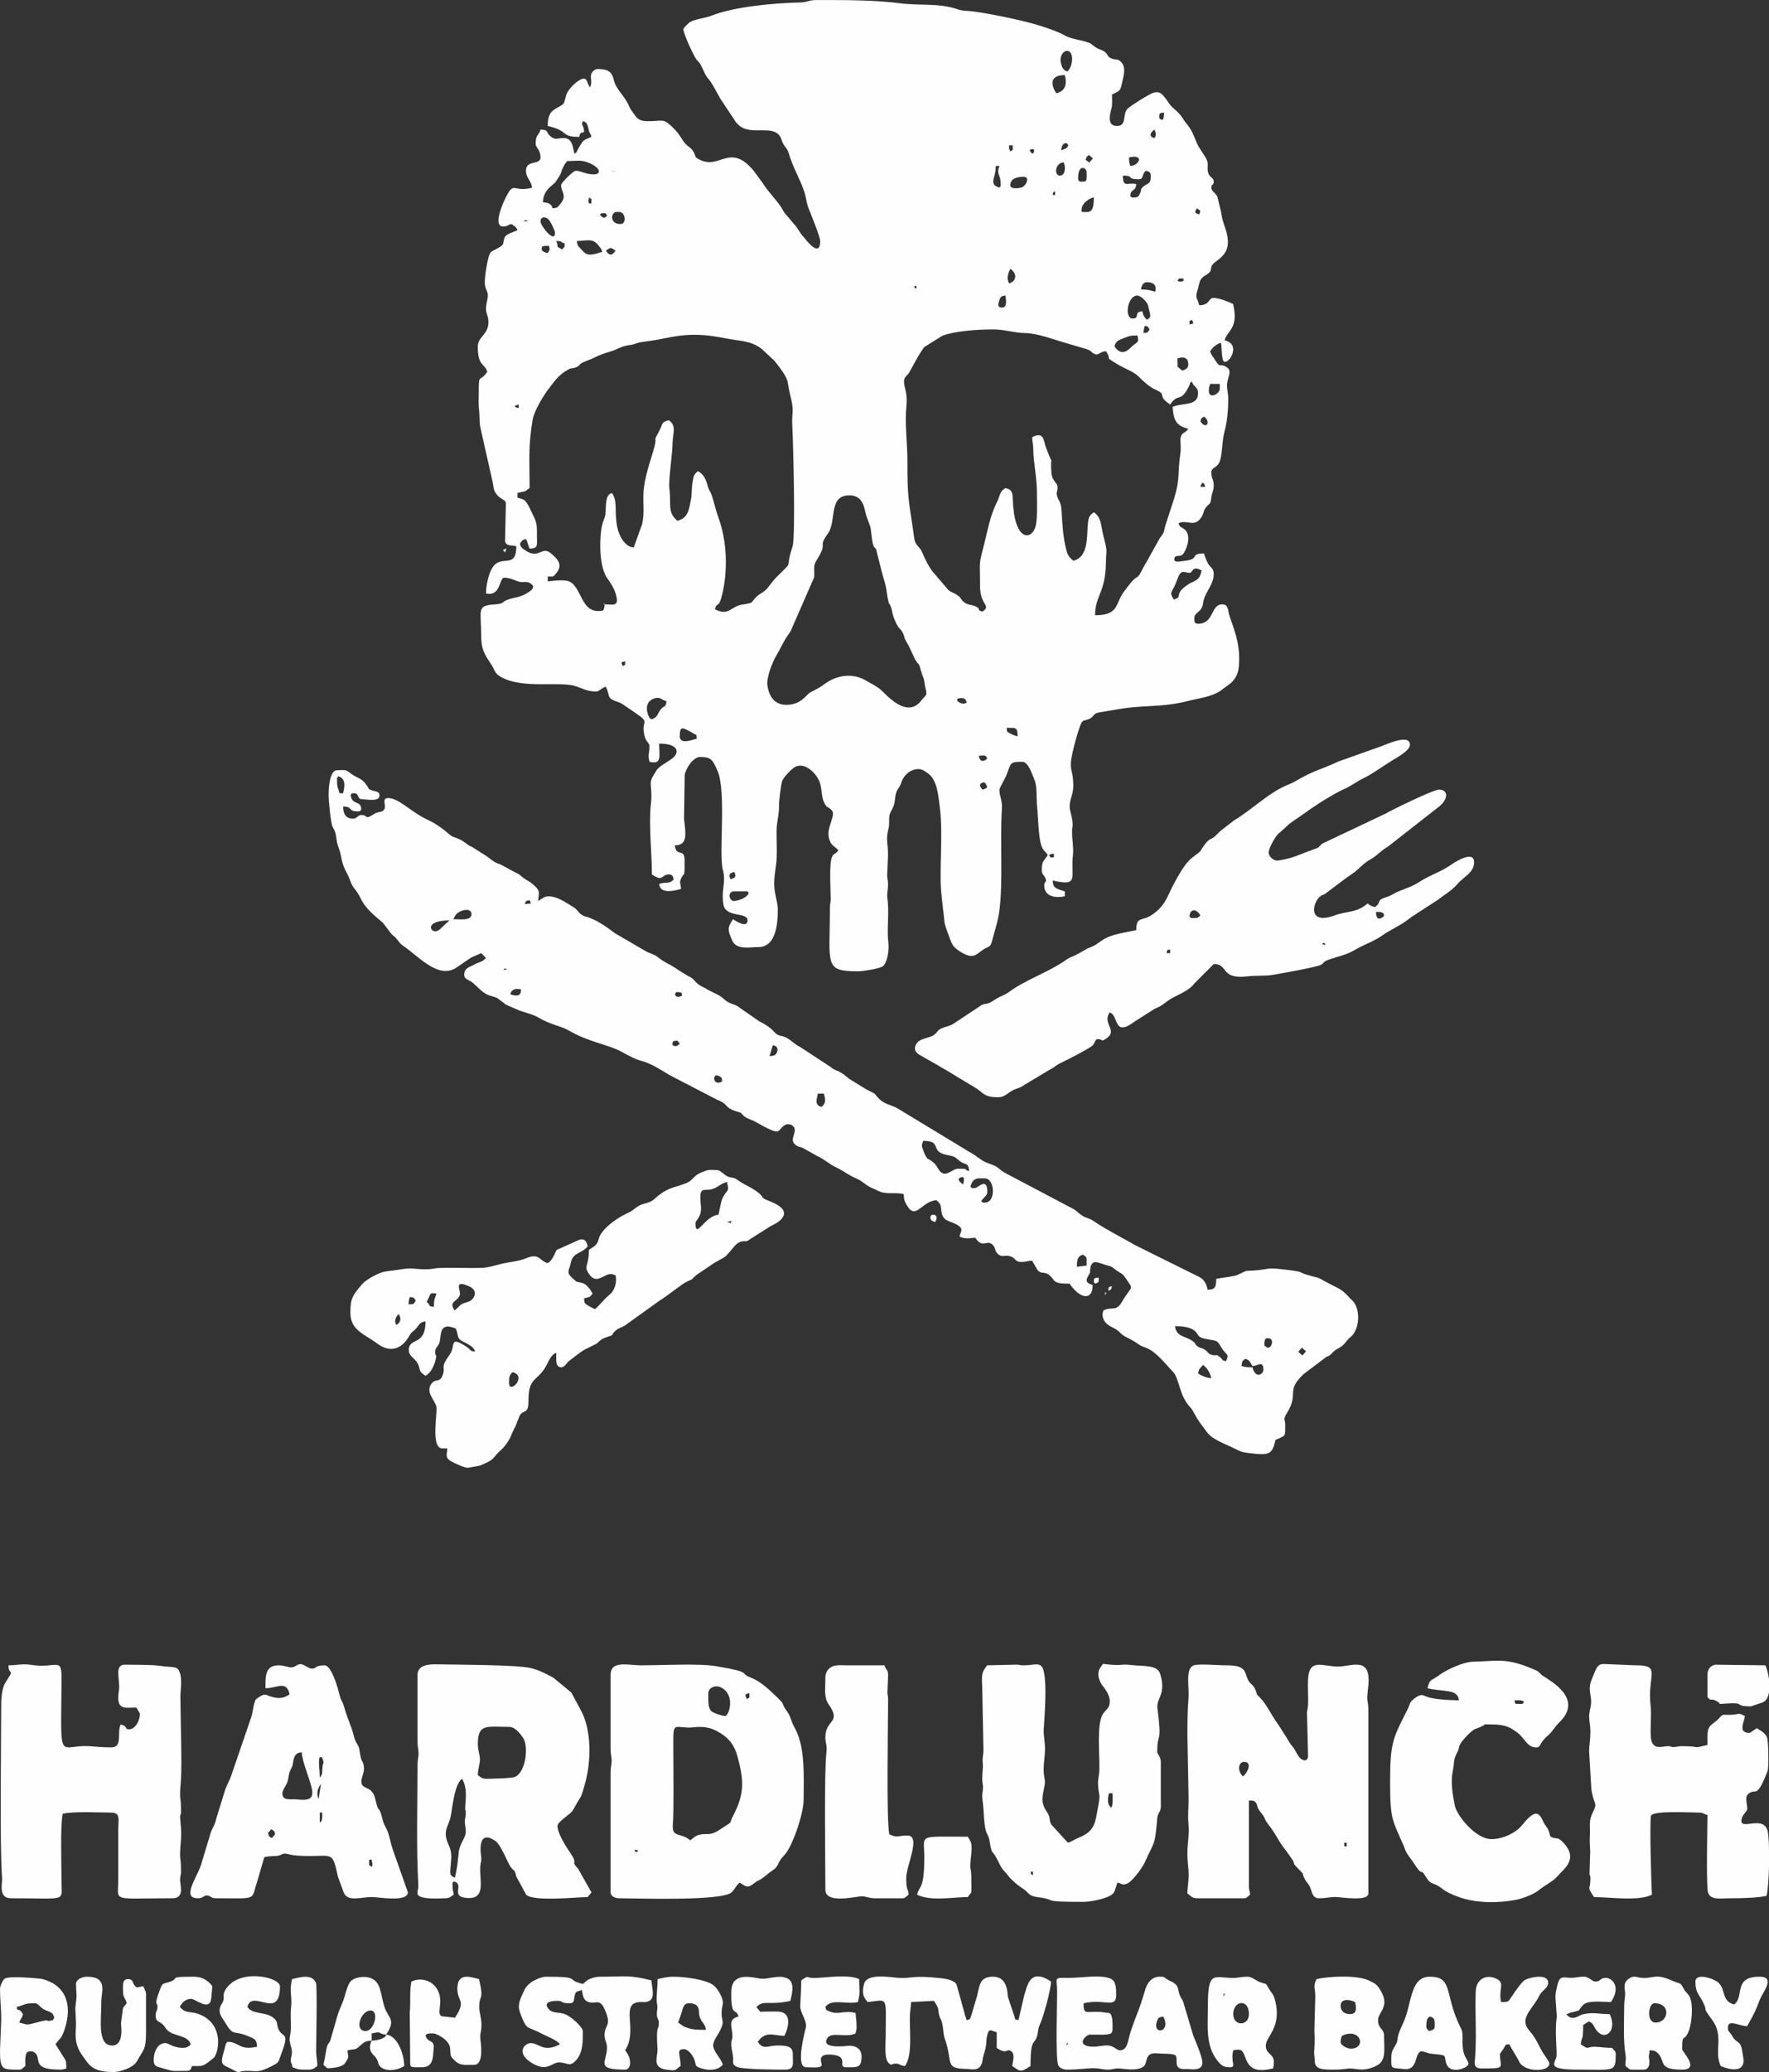 <?xml version="1.0" encoding="UTF-8"?> <svg xmlns="http://www.w3.org/2000/svg" xmlns:xlink="http://www.w3.org/1999/xlink" xml:space="preserve" width="435.738mm" height="510.175mm" version="1.1" style="shape-rendering:geometricPrecision; text-rendering:geometricPrecision; image-rendering:optimizeQuality; fill-rule:evenodd; clip-rule:evenodd" viewBox="0 0 4213.8 4933.64"><rect x="0" y="0" width="4213.8" height="4933.64" fill="#333333" stroke="none"/> <defs> <style type="text/css"> .fil3 {fill:#83D083} .fil4 {fill:#A4DCA4} .fil2 {fill:#CEECCE} .fil1 {fill:#DFF3DF} .fil0 {fill:#FEFEFE} </style> </defs> <g id="Слой_x0020_1">  <g id="_1522436905872"> <path class="fil0" d="M3202.02 4387.65l5.75 0 0 8.62 -5.75 0 0 -8.62zm-241.44 -158.05c-14.11,-13.38 -10.61,-34.48 2.87,-34.48 20.79,0 7.82,27.33 -2.87,34.48zm-132.22 -100.58l2.89 152.32c0.14,28.11 -2.44,36.59 -0.17,63.35 2.18,25.81 -2.72,43.49 -2.72,68.82 0,19.89 2.45,29.82 2.97,45.89 0.66,20.46 -2.97,33.11 -2.97,48.94 8,5.36 9.93,11.49 22.99,11.49l112.1 0c6.91,0 8.45,-4.66 14.37,-8.62 -0.75,-8.99 -2.88,-10.21 -2.88,-20.12l0 -204.03c9.89,0.22 12.81,-0.06 17.08,5.91 4.27,5.98 0.42,6.82 7.87,17.99 2.82,4.24 7.71,9.52 9.86,13.13 4.38,7.37 3.11,8.99 9.1,16.77 25.55,33.19 24.32,40.91 45.33,66.75l15.43 21.93c5.69,11.14 -1.38,5.31 9.44,16.43 23.63,24.29 8.17,7.57 19.59,29.27 2.9,5.51 7.23,9.15 10.56,15.31 6.24,11.56 5.49,29.27 22.46,29.27 17.44,0 27.19,-3.29 40.16,-2.98 12.82,0.31 77.69,11.29 77.69,-8.51l0 -431.05c0,-39.13 -5.64,-15.24 -0.42,-60.76 8.56,-74.77 -39.12,-48.44 -71.44,-48.44 -38.5,0 -69.59,-21.1 -71.91,31.55 -0.83,18.76 0.75,38.78 0.15,57.63 -0.43,13.49 -3.2,14.29 -2.56,25.33l2.47 98.14c0,15.52 -14.36,12.32 -21.86,1.84 -9.4,-13.11 -4.51,-11.12 -19.5,-29.45l-5.67 -8.7c-3.86,-6.87 -4.35,-7.81 -8.71,-14.28 -6.4,-9.5 -10.52,-17.12 -16.93,-26.18 -18.74,-26.5 -24.74,-44.45 -43.15,-63.19 -9.01,-9.17 -4.36,-3.44 -8.42,-14.56 -6.28,-17.16 -13.07,-14.26 -19.02,-26.96 -8.8,-18.76 -3.66,-34.49 -52.14,-34.09 -20.96,0.17 -69.16,-4.81 -79.35,1.14 -17.58,10.27 -7.94,52.02 -9.95,76.34 -2.24,27.09 -2.72,55.14 -2.72,86.36z"></path> <path class="fil0" d="M1511.91 4404.89c0.56,-0.56 12.05,-0.58 6.01,4.01 -3.05,2.32 -7.69,-2.33 -6.01,-4.01zm132.22 -22.99c-22.79,-19.8 -44.3,-4.38 -41.39,-38.63 2.68,-31.64 1.15,-127.31 1.15,-165.4 0,-80.32 -3.9,-65.37 37.72,-64.4 10.75,0.25 36.1,-7.16 64.91,7.77 27.55,14.28 42.49,31.87 50.38,61.71 13.84,52.35 18.58,84.93 -10.51,140.26l-2.79 5.83c-7.4,16.7 3.45,5.4 -27.94,26.67 -25.92,17.55 -30.85,8.06 -50.22,13.01 -10.03,2.56 -14.46,8.61 -21.3,13.19zm43.11 -336.22l0 -14.37c0,-12.16 16.41,-20.44 30.31,-13.31 35.73,18.33 18.31,67.91 9.93,67.91 -7.26,0 -28.12,-7.24 -32.34,-10.91 -7.04,-6.12 -7.9,-17.54 -7.9,-29.33zm97.73 -14.37c-0.33,14.77 2.6,8.25 -5.75,14.37 -5.05,-10.51 -5.87,-11.27 5.75,-14.37zm-330.55 -43.1l0 175.29c0,13.92 2.57,19.61 2.57,28.74 0,9.12 -2.57,14.82 -2.57,28.74l0 284.49c0,9.29 10.43,14.37 20.12,14.37 37.61,0 243.39,7.42 267.85,-13.83 7.49,-6.51 11.26,-17.43 19.58,-23.53 16.46,11.02 19.21,13.53 35.41,0.92 6.13,-4.77 5.42,-3.78 12.5,-7.62 9.84,-5.33 15.51,-11.55 24.77,-18.34 10.69,-7.84 13.73,-8.07 19.66,-20.57 6.74,-14.18 8.95,-12.56 18.21,-24.9 17.04,-22.67 41.78,-93.46 41.78,-127.78 0,-50.2 4.46,-123.65 -20.7,-168.97 -6.19,-11.15 -6.67,-13.47 -11.28,-26.08 -4.69,-12.84 -8.54,-14.15 -13.79,-23.57 -6.8,-12.19 -0.6,-7.8 -15.27,-22.09 -17.67,-17.2 -40.29,-39.5 -63.63,-48.46 -32.99,-12.68 7.51,-12.15 -84.27,-27.82 -39.96,-6.82 -126.52,-1.99 -179.1,-1.99 -29.64,0 -71.86,-12.78 -71.86,22.99z"></path> <path class="fil0" d="M20.12 3965.22c0.61,27.42 16.93,3.65 -7.43,41.43 -6.94,10.76 -9.82,33.49 -9.82,50.53 0,94.5 -3.83,336.38 2.07,414.64 0.93,12.32 -9.47,48.01 20.93,48.01 134.41,0 121,9.18 120.73,-37.35 -0.22,-39.25 -3.22,-137.72 2.86,-163.81 26.74,-6.23 84.54,-2.87 114.97,-2.87 23.45,0 17.32,17.11 17.25,40.23l-0 120.7c-0.09,53.13 -18.64,43.1 129.35,43.1 27.85,0 19.09,-28.3 18.02,-41.03 -0.89,-10.58 2.1,-11.23 2.1,-22.19 0,-46.3 -4.96,-16.79 -0.15,-74.87 1.97,-23.7 -0.81,-34.92 -1.81,-52.22 -0.8,-13.77 1.96,-2.45 1.96,-16.59 0,-46.3 -4.96,-16.79 -0.15,-74.87 2.92,-35.28 -1.36,-160.4 -1.27,-201 0.02,-10.38 4.75,-37.14 -1.47,-54.58 -5.95,-16.67 -13.86,-11.26 -47.17,-16.07 -20.17,-2.91 -61.7,-2.23 -83.25,-2.73 -27.27,-0.64 -10.73,37.59 -14.48,60.65 -8.06,49.55 13.44,41.46 41.44,41.46 0.68,1.29 8.62,14.34 8.62,14.37 0,16.31 -11.02,37.36 -25.87,37.36 -12.66,0 -1.21,-7.09 -20.12,-11.49 -9.55,19.89 6.17,54.6 -22.99,54.6 -21.34,0 -34.69,-1.9 -51.74,-2.91 -74.32,-4.39 -67.88,47.77 -66.06,-158.06 0.5,-57.01 -10.53,-25.9 -73.57,-35.66 -20.07,-3.11 -32.65,1.22 -52.94,1.22z"></path> <path class="fil0" d="M1109.5 4315.81c0,13.15 -2.6,13.04 -2.3,22.72 0.22,7.29 2.3,11.11 2.3,23.26 0,13.86 -14.72,27.82 -16.88,49.22 -2.67,26.45 -3.82,37.77 -8.99,59.98 -7.34,-3.89 -10.59,-3.73 -11.25,-14.31l2.63 -34.54c0,-25.24 -8.9,-27.76 -12.53,-48.05 -3.33,-18.66 5.87,-28.1 10.35,-46.08 4.84,-19.4 8.44,-79.53 28.04,-92.66 13.26,25.05 7.98,45.75 7.22,69.76 -0.42,13.45 1.4,-3.08 1.4,10.7zm28.74 -163.8c0,-48.71 21.82,-40.23 74.73,-40.23 13.86,0 27.32,17.11 33.46,26.9 13.1,20.88 5.78,82.41 -20.49,92.39 -8.39,3.19 -53.95,4.28 -67.58,4.28 -10.55,0 -13.89,-4.45 -20.12,-8.62 0,-13.9 5.04,-26.93 5.02,-37.39 -0.02,-10.99 -5.02,-20.72 -5.02,-37.33zm-143.72 -163.8l0 158.05c0,13.92 2.57,19.61 2.57,28.74 0,9.13 -2.57,14.82 -2.57,28.74 0,93.06 -3.09,192.99 1.94,285.13 0.52,9.59 -1.94,8.25 -1.94,19.48 0,16.03 57.34,11.49 66.11,11.49 10.55,0 13.89,-4.45 20.12,-8.62 -0.88,-10.58 -2.87,-8.2 -2.87,-22.99 0,-10.99 -0.88,-1.05 2.87,-8.62 27.79,7.42 -10.64,36.69 32.09,39.55 45.4,3.03 29.24,-41.13 31.14,-74.05 0.74,-12.77 3.15,-10.98 2.47,-22.53 -0,-0.03 -13.61,-73 35.14,-38.03 7.13,5.11 20.19,31.47 24.68,41.42 18.26,40.42 17.19,15.22 23.7,42.4l23.29 42.81c15.88,17.31 122.99,5.8 146.54,5.8l9.11 -11.05 -31.45 -55.7c-20.45,-22.49 1.5,-8.25 -19.06,-38.42 -10.63,-15.61 -30.46,-46.72 -30.46,-64.37 0,-7.13 16.17,-18.41 27.14,-27.47 6.25,-5.17 7.94,-6.5 11.97,-13.89 21.33,-39.09 14.12,-16.49 25.99,-57.36 15.25,-52.53 17.29,-130.8 -11,-179.5l-21.14 -39.21 -42.53 -35.07c-17.49,-9.46 -34.49,-18.66 -54.32,-23.28 -33.96,-7.9 -170.68,-7.8 -223.39,-8.82 -16.37,-0.32 -46.13,0.07 -46.13,25.39z"></path> <path class="fil0" d="M2454.69 4456.62l5.75 0 0 8.62c-11.01,-7.65 -1.21,0.01 -5.75,-8.62zm186.83 -186.79l8.62 0c0,13.63 1.68,24.99 -2.88,34.48 -10.56,-7.73 -8.86,-21.15 -5.75,-34.48zm-290.31 -304.61c-11.36,16.95 -13.51,16.36 -11.51,51.74l2.89 149.42c0,13.35 -2.94,18.48 -1.64,30.42 1.52,13.93 -1.23,19.83 -1.23,38.55 0,11.46 2.68,14.75 1.67,24.64 -1.05,10.24 -2.63,13.95 -0.92,26.26 4.2,30.24 2.29,62.68 10.24,78.93 5.12,10.46 4.97,10.29 7.46,24.15 5.38,29.98 4.97,12.75 18.93,41.42 12.41,25.46 11.19,18.38 24.61,35.74 7.19,9.31 21.92,22.23 31.95,28.41 18.46,11.36 14.21,19.32 38.04,22.31 52.94,6.65 -0.56,11.25 109.47,11.25 16.48,0 64.35,-8.51 72.3,-22.55 1.54,-2.71 7.37,-19.95 8.18,-23.43 11.89,2.77 11.83,7.83 24.49,1.8 11.45,-5.45 34.79,-36.5 41.28,-50.99 23.08,-51.55 23.58,-37.43 29.1,-103.1 1.34,-15.92 8.61,-14.86 8.61,-28.75l0 -106.33c0,-11.59 -8.62,-19.59 -8.62,-22.99 0,-52.45 11.98,-13.73 0.59,-104.36 -3.25,-25.88 21.19,-31.15 6.83,-81.23 -6.63,-23.1 -38.41,-18.56 -67.38,-21.79 -35.48,-3.96 -14.63,3.56 -69.31,-2.93 -5.69,8.91 -10.13,10.95 -10.95,24.07 -0.53,8.48 4.48,19.73 8.03,25.29 2.15,3.37 25.26,27.54 17.83,49.41 -3.03,8.94 -9.64,12.46 -14.6,19.96 -15.97,24.15 -7.75,96.06 -8.91,134.78 -0.41,13.53 -3.85,19.66 -3.08,34.31 1.7,32.18 7.65,14.48 -2.02,64.05 -5.01,25.69 -6.06,47.06 -44.24,62.09 -10.36,4.08 -17.41,9.72 -25.48,11.88l-39.85 -43.5c-6.26,-13.15 -0.66,-15.83 -10.28,-29.96 -15.85,-23.28 -10.62,-35.92 -5.51,-62.82 2.25,-11.87 -0.81,-17.77 -1.7,-27.67 -1.97,-21.8 2.72,-37.17 2.72,-60.19 0,-19.3 -3.84,-29.63 -2.99,-45.89 1.41,-26.71 11.41,-137.65 -6.72,-151.5 -8.54,-6.53 -18.31,-0.89 -42.03,-0.89 -12.87,0 -8.24,-2.29 -19.05,-1.51l-67.18 1.51z"></path> <path class="fil0" d="M879.55 4427.88l5.75 0c0.94,11.26 3.99,8.62 0,17.24 -8.31,-6.09 -5.75,-2.34 -5.75,-17.24zm-241.44 -63.22l8.01 -9.24c8.15,5.66 6.56,2.07 9.24,12.11l-8.01 9.24c-12.04,-8.26 -4.74,-3.55 -9.24,-12.11zm123.6 -25.86l0 -22.99 5.75 0c0,3.22 0.38,11.46 -0.22,14.15 -2.83,12.73 -4.93,7.49 -5.53,8.84zm-5.75 -68.97c0,-7.98 4.55,-17.13 8.62,-22.99l-5.75 37.36c-1.5,-6.44 -2.88,-6.61 -2.88,-14.37zm-83.35 0c0,-6.24 7.9,-17.59 10.67,-23.82 5.07,-11.42 2.85,-17.73 7.7,-29.66 2.26,-5.57 3.71,-6.6 5.43,-11.81 2.52,-7.61 1.06,-6.92 2.8,-14.44 2.31,-10.02 6.56,-16.9 19.39,-17.97 1.35,16.19 8.24,35.82 13.05,50.17 15.16,45.16 24.35,67.71 -22.03,62.41 -17.91,-2.05 -37.01,4.6 -37.01,-14.88zm89.1 -86.21c8.57,3.1 3.01,-5.56 7.53,6.86 2.88,7.92 0.01,8.13 -0.74,13.93 -2.05,15.91 1.35,18.68 -6.8,28.06 0,-16.55 -4.26,-39.97 0,-48.85zm-97.73 -218.4c-33.44,0 -31.62,27.26 -31.62,54.6 29.76,-0.66 49.65,-19.27 57.49,14.37 -13.48,9.02 -23.54,11.13 -41.01,6.47 -16.7,-4.46 -16.3,-10.49 -32.28,0.64 -8.27,5.76 -7.17,3.39 -10.28,12.79 -3.77,11.39 -4.15,24.78 -8.76,37.22l-46.93 136.99c-3.81,11.02 -9.77,21.27 -13.88,32.1l-21.06 68.03c-4.72,19.32 -7.11,18.78 -13.01,32.97l-21.36 70.6c-7.47,33.6 -52.34,87.82 -9.89,87.82 12.64,0 12.65,-6.09 20.7,-6.7 8.6,-0.65 9.13,6.7 22.42,6.7 102.47,0 82.35,6.22 98.81,-42.02l16.17 -55.68c11.77,-2.74 11.44,-2.11 25.88,-2.86 15.45,-0.8 15.36,-5.76 22.98,-5.76 9.33,0 9.83,5.77 60.36,5.75 52.58,-0.02 53.93,-9.83 66.08,48.88l13.9 37.83c9.53,23.38 40.69,10.97 66.61,10.97 17.64,0 86.23,13.13 86.23,-11.47l-36.03 -101.92c-4.69,-13.98 -6.25,-24.53 -10.54,-38.32 -3.74,-12.05 -10.34,-18.73 -13.58,-32.4 -7.64,-32.22 -9.14,-18.12 -13.88,-34.97 -3.83,-13.59 -4.28,-23.94 -12.84,-33.14 -9.15,-9.84 -23.71,-6.55 -23.98,-23.52 -0.13,-8.09 8.28,-21.87 5.87,-35.9 -3.47,-20.14 -4.56,-0.03 -10.38,-38.55 -2.17,-14.36 -8.15,-13.13 -13.23,-32.75 -7.94,-30.7 -12.05,-31.97 -23.73,-71.11 -5.38,-18.03 -5.44,-6.94 -12.8,-36.05 -3.79,-15 -18.03,-61.61 -33.22,-61.61 -24.74,0 -18.31,8.48 -31.22,7.71 -8.06,-0.48 -17.85,-10.58 -26.27,-10.58 -9.03,0 -11.82,7.81 -22.58,7.69 -7.48,-0.08 -15.21,-4.82 -29.16,-4.82z"></path> <path class="fil0" d="M3788.39 4123.27c0,19.73 -2.81,30.58 -3.08,46l5.46 92.44c7,40.68 15.97,27.95 2.33,55.92 -6.95,14.26 -6.07,23.62 -5.73,38.95 0.53,24.23 -2.08,8.01 0.53,51.72l-1.46 48.97c-0.79,13.77 1.96,2.45 1.96,16.59 0,27.44 -9.41,16.18 8.62,43.11 35.33,0 106.96,10.66 137.97,-5.75 -1.55,-18.57 -6.26,-183.23 -1.89,-188.65 9.48,-11.75 89.52,-6.76 113.99,-6.76 10.44,0 10.08,3.41 20.12,5.75 0,17.37 -3.52,173.08 1.47,185.28 7.41,18.15 27.15,13 56.02,13 24.94,0 63.47,-1.11 83.36,-5.75 3.16,-13.55 5.12,-42.64 5.75,-72.34l0 -40.4c-0.49,-20.71 -1.8,-37.69 -3.99,-44.19 -12.53,-37.15 -73.04,7.49 -59.95,-30.22 2.66,-7.65 12.21,-14.82 12.21,-19.75 0,-14.36 -7.57,-28.11 3.5,-36.7 17.67,-13.71 18.09,14.95 44.73,-53.06 3.22,-8.22 2.47,-71.16 -1.31,-80.7 -2.25,-5.68 -5.94,-9.26 -10.29,-12.72 -5.23,-4.16 -1.76,-1.23 -6.85,-4.65 -5.77,-3.87 -1.74,-0.33 -6.78,-4.71 -1.76,1.18 -16.83,11.49 -17.25,11.49 -29.45,0 -12.75,-25.22 -11.5,-40.23 -17.45,-9.23 -11.58,-3.97 -31.65,-2.99 -24.94,1.22 -17.9,-4.12 -32.34,10.86 -8.36,8.67 -17.73,11.84 -22.01,21.1 -4.55,9.85 -3.11,26.03 -3.11,40 -42.09,9.8 -9.61,2.87 -60.36,2.87 -9.83,0 -13.26,1.69 -17.9,1.96 -13.78,0.79 -2.45,-1.96 -16.6,-1.96 -13.25,0 -38.85,12.52 -40.35,-25.76 -0.88,-22.34 2.12,-49.99 -0.32,-71.53 -8.3,-73.56 27.66,-95.85 -36.9,-95.29l-69.37 -2.87c-20.16,-1.41 -21,4.48 -34.21,37.35 -10.2,25.4 1.1,36.87 -1.47,58.83 -1.46,12.43 -4.66,17.93 -4.33,30.22 0.33,12.63 2.99,17.87 2.99,34.57z"></path> <path class="fil0" d="M3607.31 4048.56c12.45,0 14.14,-1.38 22.99,2.87 -4.15,5.97 1.02,5.75 -14.37,5.75 -10.35,0 -5.49,-2.67 -8.62,-8.62zm-206.95 -28.74c40.28,9.38 72.43,1.06 74.73,28.74 -21.13,-0.47 -61.62,-1.65 -79.59,-9.85 -7.88,-3.6 -12.88,-5.57 -28.99,7.61 -9.9,8.1 -6.85,9.93 -12.73,21.76 -34.19,68.79 -42.52,76.65 -42.52,173.01 0,94.92 5.69,91.21 32.45,154.35 4.06,9.59 4.49,13.36 10.18,21.43 4.71,6.68 8.27,10.8 13.16,18.45 24.49,38.31 14.58,8.41 29.53,33.69 12.07,20.41 16.8,11.4 36.67,26.56 13.83,10.56 24.23,14.96 41.83,21.4 41.14,15.07 94.73,14.68 135.98,6.6 15.78,-3.09 42.19,-12.97 54.49,-23.11 13.98,-11.53 33.76,-20.38 44.43,-33.17 14.21,-17.04 50.94,-39.74 14.63,-79.09 -15.47,-16.76 -14.87,-7.15 -31.06,-14.92 -3.04,-6.34 -2.08,-8.44 -4.96,-15.15 -2.6,-6.06 -5.25,-8.64 -8.86,-14.14 -9.81,-14.93 -13.89,-48.88 -52.68,0.17 -16.41,20.75 -47.98,34.87 -74.35,34.87 -38.13,0 -82.49,-56.34 -87.18,-79.51 -5.13,-25.31 -10.62,-55.5 -5.07,-81.69 4.7,-22.19 0.11,-24.52 10.14,-44.47 3.9,-7.75 1.39,-1.52 4.18,-10.19 2.68,-8.36 -0.86,-1.94 3.69,-10.68 3.92,-7.55 19.05,-23.76 25.65,-28.95 7.67,-6.03 6.29,-5.47 16.58,-9.29 28.89,-10.71 1.75,-8.22 32.02,-8.22 31.2,0 42.62,5.35 61.3,19.17 18.32,13.55 23.29,35.42 45.05,35.42 13.13,0 4.54,-8.3 28.71,-28.77 9.59,-8.12 15.85,-20.42 26.61,-30.87 61.96,-60.17 -30.99,-103.2 -42.97,-113.63 -9.2,-8 -4.11,-6.52 -16.75,-11.99 -68.32,-29.55 -87.79,-19.9 -145.11,-18.82 -23.42,0.44 -62.99,18.32 -82.32,32.65 -19.04,14.12 -21.45,7.42 -26.86,30.62z"></path> <path class="fil0" d="M1966.05 3993.96c0,28.73 -3.9,47.39 7.76,64.09 31.96,45.79 -8.27,34.62 -7.83,79.56 0.13,13.49 4.6,16.74 2.59,34.04 -5.79,49.75 -2.52,263.44 -2.52,328.08 0,33.05 66.86,17.14 84.37,15.55 11.39,-1.04 17.61,4.57 33.48,4.57l66.11 0c6.91,0 8.45,-4.66 14.37,-8.62 -1.45,-17.39 -5.75,-6.79 -5.75,-40.23 0,-28.22 36.2,-100.58 2.87,-100.58 -23.03,0 -23.37,6.6 -43.11,-2.87 -7.5,-32.18 -2.88,-273.39 -2.88,-321.85 0,-7.04 -1.61,-11.09 -1.7,-14.72l1.7 -42.75c0,-13.58 -5.55,-11.49 -8.62,-22.99l-80.35 0.06c-13.42,0.47 -29.75,-2.11 -41.45,1.74 -11.07,3.64 -19.04,13.78 -19.04,26.94z"></path> <path class="fil0" d="M2066.66 4766.97c50.47,-5.29 43.12,-16.33 43.12,80.46 0,17.39 -3.78,52.25 5.85,63.37 8.23,9.51 8.01,2.73 17.15,2.73 12.46,0 8.87,4.57 22.99,5.75 16.85,-25.16 11.69,-70.29 11.48,-112.09 -0.09,-17.76 2.6,-27.09 2.89,-40.21l54.61 -2.87c14.41,21.51 8.51,20.88 12.88,35.97 2.13,7.35 2.89,5.65 5.16,12.09 4.73,13.44 3.41,30.03 7.49,41.37 21.12,58.69 -2.77,71.78 54.51,72.78 6.69,0.12 29.1,7 34.72,-15.88 1.86,-7.57 0.91,-8.68 3.42,-16.7 9.68,-31 4.25,-29.4 8.94,-48.69 4.23,-17.43 9.85,-9.14 22.36,-6.23l0 37.36c26.41,17.68 22.62,-0.72 34.77,8.16 9.03,6.6 4.04,21.71 2.11,34.86 18.27,11.6 17.48,17.58 43.61,0.08 0,-73.54 10.92,-46.82 16.54,-75.42 2.73,-13.88 1.34,-13.95 6.47,-25.14 7.08,-15.45 25.38,-79.24 25.85,-100.59 -51.98,-34.8 -56.94,13.13 -64.04,33.68l-13.57 58.28c-11.53,-3.08 -6.13,-0.4 -9.99,-10.13l-15.13 -45.22c-1.38,-8.49 0.26,-48.1 -35.24,-48.1 -31.76,0 -32.11,19.73 -38.04,45.3l-13.82 46.53c-3.73,10.04 -1.37,8.95 -11.37,11.62 -2.37,-10.16 -3.57,-7.83 -5.8,-20.06l-18.13 -65.21c-6.4,-10.86 -27.51,-13.67 -39.67,-14.94 -64.25,-6.75 -64.17,0.48 -94.42,-0.25 -18.42,-0.44 -79.05,-13.68 -86.24,14.41 -7.2,28.09 2.87,34.47 8.55,42.96z"></path> <path class="fil0" d="M2540.92 4867.55c0,-7.35 4.55,-0.46 1.71,0 -0.03,0.01 -1.71,8.02 -1.71,0zm229.95 -66.09c20.33,38.41 -26.92,44.72 -14.88,11.34 3.58,-9.92 3.87,-8.77 14.88,-11.34zm-229.95 126.44c32.27,0 52.38,-4.41 69.15,-3.24 12.29,0.86 16.88,2.71 25.94,3.18 14,0.73 13.52,-2.82 28.5,-2.82 9.73,0 42.38,7.61 59.05,-4.18 12.04,-8.52 0.29,-35.19 34,-31.65 13.11,1.38 32.81,-0.2 42.04,4.22 8.88,8.88 -8.9,36.1 26.91,32.99 6.64,-0.58 39.56,7.48 37.45,-17.21 -1.32,-15.48 -16.27,-48.66 -22.07,-63.82l-23.73 -79.73c-2.45,-5.63 -5.32,-8.36 -7.92,-15.07 -5.46,-14.03 -1.89,-21.08 -13.99,-29.12 -5.5,-3.66 -6.97,-3.24 -13.22,-6.9 -11.57,-6.77 -6.8,-7.94 -20.8,-7.94 -19.57,0 -29.94,15.82 -34.55,31.55 -15.85,53.99 -17.79,50.04 -34.08,98.11 -7.16,21.12 -6.68,45.63 -26.22,45.63 -7.01,0 -13.42,-9.77 -26.22,-11.37 -14.63,-1.82 -33.74,6.5 -52.47,0.75 -21.89,-6.72 -0.34,-26.73 6.84,-26.73l31.65 0.17c24.53,-1.16 22.96,-3.53 22.96,-23.16 0,-34.22 -10.72,-28.36 -14.13,-28.98 -46.48,-8.38 -54.85,11.16 -54.85,-22.75 50.01,-11.65 77.61,14.13 77.61,-20.12 0,-17.04 -0.7,-32.83 -13.32,-38.41 -23.76,-10.51 -71.78,-1.48 -101.75,-1.91 -31.53,-0.45 -27.48,-0.61 -25.91,22.92 1.36,20.53 -4.98,174.36 3.52,186.45 3.56,5.07 11.16,9.13 19.62,9.13z"></path> <path class="fil0" d="M1235.97 4778.47c0,9.99 7.6,26.73 12.34,36.52 8.16,16.9 10.81,10.77 41.87,27.11 14.74,7.75 36.62,15.14 43.52,25.45 -39.35,20.81 -49.78,-2.87 -68.98,-2.87 -15.58,0 -34.82,22.57 -1.75,44.86 39.61,26.69 51.28,1.12 67.86,1.12 21.13,0 25.64,12.25 41.13,-4.82 17.08,-18.82 16.36,-45.59 16.36,-69.9 0,-8.33 -26.17,-33.91 -43.01,-40.33 -11.82,-4.51 -24.07,-1.65 -34.79,-8.48 -2.14,-1.36 -25.57,-23.03 17.44,-23.03 14.93,0 5.47,5.75 28.74,5.75 12.44,0 9.88,-8.66 11.86,-16.88 3.49,-14.51 4.89,-8.97 16.89,-14.73 4.2,8.76 -0.05,26.2 21.63,29.94 11.66,2.01 21.92,-8.11 32.22,13.94 19.71,42.19 0.77,38.47 0.77,62.45 0,15.69 5.75,15.92 5.75,31.61 0,33.39 -29.43,51.73 43.11,51.73 14.75,0 17.4,-25.96 0,-45.98 31.38,-46.85 -11.67,-109.44 31.87,-114.69 9.45,-1.14 15.41,1.46 23.86,-2.01 15.86,-6.5 9.28,-26.46 6.95,-49.91 -55.05,-13.64 -59.18,-8.69 -123.04,-8.69 -9.07,0 -17.77,2.78 -23.47,5.27 -10.43,4.56 -8.3,6.3 -16.77,11.97 -44.63,-10.4 1,-17.24 -89.11,-17.24 -6.73,0 -40.46,9.23 -50.62,32.72 -5.69,13.16 -12.61,23.95 -12.61,39.12z"></path> <path class="fil0" d="M3193.4 4861.8c0,-7.76 1.37,-7.92 2.87,-14.37 45.23,-21.7 60.32,31.64 20.07,30.42 -6.45,-0.19 -22.94,-6.91 -22.94,-16.05zm0 -86.21c0,-15.21 17.26,-16.89 34.49,-8.62 2.24,9.63 6.26,28.74 -11.5,28.74 -13.27,0 -22.99,-6.36 -22.99,-20.12zm-57.49 -63.22c-8.79,18.31 -2.87,20.3 -2.87,40.23l-2.11 81.26c-0.32,3.86 1.96,17.89 -0.43,48.59 -0.96,12.42 1.37,11.74 1.25,24.18 -0.21,21.97 20.96,21.26 47.28,21.26 15.35,0 21.3,-1.48 32.15,-2.57 18.67,-1.87 34.07,9.9 67.67,-6.83 23.9,-11.9 18.02,-37.96 18.02,-71.06 0,-18.37 -14.37,-15.78 -14.37,-37.36 0,-20.49 33.42,-33.63 0.9,-78.49 -6.28,-8.66 -9.69,-9.26 -21.87,-15.5 -27.42,-14.05 -95.67,-10.69 -125.63,-3.72z"></path> <path class="fil0" d="M3943.61 4815.82c-22.71,0 -17.33,-45.98 -2.88,-45.98 40.75,0 34.31,45.98 2.88,45.98zm-74.73 -40.23c0,37.59 -2.77,81.28 3.16,117.57 1.72,10.52 -0.28,10.82 -0.28,26.12 16.09,10.77 1.17,8.62 43.12,8.62 20.03,0 12.69,-28.61 12.68,-29.09 -0.17,-7.24 1.46,-6.24 1.7,-16.89 10.06,0.22 13.87,1.09 19.4,6.47 19.71,19.17 -0.97,39.51 58.21,39.51 43.85,0 0,-42.63 0,-48.85 0,-41.77 4.16,-13.07 16.2,-44.15 6.8,-17.56 11.91,-66.68 -0.26,-83.86l-9.17 -10.95c-14.56,-23.45 -3.57,-12.25 -32.55,-24.93 -38.33,-16.78 -41.65,-4.1 -68.85,-5.73 -14.02,-0.84 -19.93,-7.16 -32.6,2.16 -9.76,7.18 -11.11,13.45 -9.13,27.82 1.91,13.85 -1.61,21.02 -1.61,36.19z"></path> <path class="fil0" d="M2937.59 4795.71c0,-32.17 37.37,-38.1 37.37,0 0,29.29 -37.37,29.29 -37.37,0zm-22.99 -45.98c0,-7.35 4.55,-0.46 1.71,0 -0.03,0.01 -1.71,8.02 -1.71,0zm-37.37 25.86c0,51.26 -6.58,97.76 26.03,134.9 7.12,8.11 12.74,11.66 25.71,11.66 17.51,0 1.67,-10.4 8.62,-40.23 20.67,-4.81 22.77,0.79 29.58,19.27 10.8,29.29 31.4,31.72 65.27,23.83 9.31,-38.89 -17.25,-28.36 -17.25,-54.6 0,-21.81 40.19,-43.93 21.27,-110.35 -4,-14.05 -7.68,-13.83 -14.41,-25.82 -8.86,-15.77 -4.47,-7.95 -22.09,-15.27 -8.7,-3.61 -18.61,-12.36 -27.88,-12.36 -16.97,0 -24.28,3.32 -37.29,2.98 -44.17,-1.17 -57.56,-17.15 -57.56,65.99z"></path> <path class="fil0" d="M40.24 4778.47c21.18,-4.93 14.52,-8.62 43.12,-8.62 8.49,0 11.85,10.69 24.17,16.06 12.25,5.34 18.2,4.89 21.81,18.42l-3.31 5.6c-29.07,7.18 9.82,-7.77 -49.06,8.39 -14.89,4.09 -16.14,0.96 -30.99,-2.49 2.91,-10.89 5.62,-7.25 8.62,-20.12 -4.91,-7.33 -4.93,-8.97 -14.37,-11.49l0 -5.75zm-40.24 -43.1c0,27.85 3.02,47.07 2.98,71.87l-2.98 74.69c0,47.74 5.89,45.98 45.99,45.98 6.91,0 8.45,-4.66 14.37,-8.62 0,-5.77 -0.52,-14.61 0.1,-20.02 1.75,-15.19 6.76,-13.61 8.52,-14.47 0.5,-0.29 1.45,-1.11 1.66,-0.54l6.94 0.35c28.64,11.72 -11.83,43.3 66.13,43.3 7.76,0 7.93,-1.37 14.37,-2.87 0,-19.35 -1.32,-18.55 -9.11,-31.12l-16.76 -26.35c10.85,-16.2 13.41,-10.79 21.73,-35.74 19.3,-57.84 3.37,-106.08 -55.48,-120.18 -0.77,-0.18 -77.52,-8.47 -87.71,-0.03 -4.52,3.75 -10.76,17.33 -10.76,23.76z"></path> <path class="fil0" d="M3529.7 4925.02c60.3,0 43.12,-0.85 43.12,-34.48l9.31 -13.68c6.08,-9.64 1.2,-8.27 13.69,-9.31 2.19,8.19 15.3,25.39 22.55,40.67 12.93,27.26 72.3,25.41 72.3,5.3 0,-4.87 -9.25,-16.35 -14.99,-25.24 -8.29,-12.83 -16.97,-35.62 -30.27,-50.2 -23.86,-26.18 -8.21,-41.26 14.07,-73.56 5.74,-8.32 6.26,-13.57 13.21,-21.28 5.5,-6.1 15.11,-12.15 15.11,-22.25 0,-21.34 -38.07,-14.29 -53.59,-7.6 -9.12,3.93 -26.4,30.3 -33.71,41.01 -8.01,11.73 -6.36,12.57 -24.8,12.57 -6.92,-29.7 9.37,-44.27 -8.92,-54.31 -24.86,-13.65 -50.34,-1.33 -51.55,28.34 -2.27,55.99 3.07,108.03 -2.28,167.86 -1.15,12.83 4.82,16.16 16.76,16.16z"></path> <path class="fil0" d="M1641.25 4769.84c27.96,0 22.7,19.81 24.2,27.53 3.66,18.73 14.72,19.85 16.04,35.69 -14.13,0 -27.15,0.19 -37.51,-2.73 -17.74,-5.01 -18,-7.41 -28.6,-14.51l8.81 -25.68c2.58,-9.64 4.72,-20.3 17.06,-20.3zm-74.73 -57.47c0,16.45 -3.47,43.68 -2.17,53.74 1.67,12.82 2.25,8.85 0.49,25.08 -1.6,14.79 4.55,15.67 4.55,24.64 0,23.78 -7.17,-2.77 -3.28,63.65 1.07,18.31 -15.13,44.08 23.36,48.71 23.49,2.82 16.11,1.5 31.66,-8.91 0,-27.08 -11.58,-40.23 8.62,-40.23 7.72,0 21.3,13.12 25.55,29.06 2.86,10.75 0.87,11.46 12.87,15.87 17.21,6.32 39.47,7.28 53.56,-7.57 -3.27,-14.02 -22.99,-32.67 -22.99,-45.98 0,-12.11 11.14,-24.48 16.38,-35.35 11.74,-24.35 3.74,-19.5 3.74,-42.24 0,-18.26 7.19,-22.12 -0.73,-39.46 -4.67,-10.23 -11.76,-22.07 -20.89,-28 -19.17,-12.45 -66.69,-18.75 -93.35,-18.75 -15.35,0 -25.14,2.9 -37.37,5.75z"></path> <path class="fil0" d="M1089.38 4735.36c0,31.34 22.31,27.07 -5.75,68.97 -0.23,-0.01 -30.83,-3.43 -31.14,-3.55 -15.59,-5.71 8.48,-38.85 -14.2,-68.94 -13.95,-18.52 -38.8,-22.99 -58.14,-13.72 -5.21,22.36 -1.41,46.42 -4.1,73.52l0.98 110.64c-0.17,22.42 -1.97,19.87 28.99,19.87 25.91,0 25.24,-24.96 26.32,-37.24l0.98 -11.92c-1.01,-13.88 -9.04,-10.72 -15.34,-18.04 -12.5,-14.51 7.87,-13.27 13.91,-13.27 8.9,0 38.63,16.24 40.19,34.53 1.51,17.66 -0.86,17.74 9.16,28.2 14.16,14.8 24.53,11.98 48.38,11.98 23.94,0 15.48,-52.81 14.68,-60.88 -1.44,-14.42 2.57,-17.86 2.57,-33.95 0,-16.63 -4.9,-28.29 -5.23,-40.47 -0.92,-34.1 12.14,-14.38 -0.52,-68.73 -18.76,-4.37 -51.74,-17.98 -51.74,22.99z"></path> <path class="fil0" d="M1741.86 4746.86c0,58.87 11.24,32.13 17.25,54.6 -24.77,5.77 -16.17,22.92 -14.7,40.75 1.82,22 -7.07,9.28 0.67,48.19 3.81,19.13 -4.07,23.27 9.33,30.58 12.31,6.71 96.12,6.93 113.92,6.93 24.75,0 20.12,-10.95 20.12,-37.36 0,-17.17 -12.16,-20.27 -37.36,-20.15 -21.29,0.11 -32.59,11.42 -45.99,-8.59 18.25,-27.25 37.43,-14.94 63.24,-14.37 9.45,-17.86 19.66,-55.92 -14.15,-57.69 -13.15,-0.69 -29.75,0.22 -43.33,0.22l-9.11 -11.05c17.54,-18.39 30.39,-3.03 80.97,-14.81 3.82,-16.37 10.76,-42.54 -5.16,-52.31 -17.84,-10.95 -45.23,-0.18 -60.95,-0.18 -14.2,0 -49.43,-13.62 -67.03,5.59 -6.12,6.67 -7.7,17.84 -7.7,29.66z"></path> <path class="fil0" d="M181.08 4723.87c0,19.62 2.5,23 0.27,40.45 -0.79,6.18 -1.92,15 -1.97,17.38l1.7 37c0,21.78 -7.18,46.03 16.82,78.01 13.65,18.19 20.31,36.93 72.28,36.93 12.64,0 47.02,-8.67 56.62,-26.73 13.65,-25.7 20.99,-25.34 20.99,-65.22l0 -91.96c0,-10.44 -3.41,-10.08 -5.75,-20.11 -13.9,0.31 -14.15,6.1 -21.08,-1.73 -6.4,-7.22 -2.82,-15.52 -16.29,-15.52 -14.73,0 -11.5,17.01 -11.5,31.61 0,11.5 5.93,14.28 8.62,25.86 -3.86,5.76 -7.22,6.83 -9.07,13.09l-4.6 34.9c0.8,9.32 6.7,52.59 -20.83,52.59 -36.09,0 -25.87,-60.36 -25.87,-106.33 0,-21.03 16.12,-57.47 -34.49,-57.47 -11.16,0 -25.87,6.61 -25.87,17.24z"></path> <path class="fil0" d="M3397.48 4827.32c0,-24.08 4.93,-23.16 8.62,-25.86 12.26,3.27 11.5,9.33 11.5,22.99 0,9.09 -7.07,9.79 -14.37,11.49 -1.61,-2.31 -5.75,-7.1 -5.75,-8.62zm-83.36 71.84c0,23.98 -2.03,24.48 19.95,26.19 12.35,0.96 30.19,7.6 38.22,-19.76 10.12,-34.48 15.76,-17.3 39.71,-15.21 39.59,3.45 25.67,3.13 33.49,23.99 9.79,26.13 52.58,9.39 52.58,-0.85 0,-4.48 -8.6,-15.58 -10.85,-23.64 -3.19,-11.44 -3.71,-19.93 -3.5,-33.86 0.43,-28.76 -2.14,-17.82 -16.48,-55.37 -23.25,-60.89 -11.53,-94.04 -61.15,-94.04 -48.82,0 -42.2,65.65 -64.12,111.19 -20.48,42.54 -7.3,33.94 -18.61,53.23 -5.38,9.16 -9.24,13.89 -9.24,28.12z"></path> <path class="fil0" d="M523.13 4787.09c0,12.26 8.6,20.57 13.72,29.39 19.84,34.15 19.21,16.42 54.4,31.83 13.67,5.99 20.58,6.43 20.99,24.99 -42.12,9.81 -42.79,-11.49 -68.98,-11.49 -5.76,0 -7.08,13.39 -9.05,19.69 -11.92,38.13 -3.95,33.46 18.51,45.62 7.58,4.1 11.18,5.94 13.53,6.54l3.38 0c2.71,-0.73 6.16,-2.87 19.63,-2.87 22.75,0 25.52,6.24 63.45,-14.16 13.25,-7.13 10.49,-8.75 18.7,-30.16 18.45,-48.11 2.05,-34.58 -7.37,-53.43 -6.72,-13.44 0.33,-18.61 -13.76,-29.35 -18.74,-14.29 -48.32,-6.27 -61.01,-25.21 11.88,-44.47 77.61,34.64 77.61,-48.85 0,-22.73 -100.89,-44.79 -131,9.97 -5.43,9.88 -2.16,16.52 -3.66,22.9 -2.3,9.76 -9.05,11.96 -9.05,24.6z"></path> <path class="fil0" d="M3705.04 4755.48l3.39 46.73c-5.58,31.59 0.83,82.74 -0.78,93.73 -2.49,16.98 -27.38,31.95 52.01,31.95 86.31,0 89.1,6.54 89.1,-37.36 0,-6.91 -4.66,-8.45 -8.62,-14.37 -16.45,0 -29.44,-2.49 -40.45,-2.7 -23.88,-0.45 -11.76,9.15 -34.28,-5.93 1.67,-20.07 5.75,-2.97 5.75,-45.98 5.72,-3.83 7.96,-5.23 14.37,-8.62 10.57,7.07 8.23,6.89 14.49,17.13 20.31,33.24 54.24,7.01 34.38,-34.37 -28.42,0 -38.5,-5.6 -65.35,0.76 -7.25,1.72 -24.27,18.15 -38.13,-0.76 10.62,-2.47 0.99,-0.75 10.76,-3.61 4.05,-1.19 10.22,-2.03 13.8,-3.45 10.71,-4.23 3.36,-0.49 9.57,-7.68 3.04,-3.51 4.32,-5.99 8.29,-8.95 12.54,-9.36 44.07,-5.05 63.93,-5.05 25.77,-38.47 0.84,-57.47 -11.5,-57.47 -17,0 -10.68,8.62 -25.87,8.62 -7.27,0 -15.76,-11.5 -25.87,-11.5 -13.55,0 -17.52,1.81 -26.45,2.48 -21.81,1.62 -32.16,-9.39 -38.19,19.1 -2.27,10.74 -4.34,15.3 -4.34,27.27z"></path> <path class="fil0" d="M370.79 4798.58c0,16.58 7.58,12.9 16.27,21.09 7.59,7.14 7.25,12.58 18.17,19.19 15.42,9.34 43.69,9.14 48.91,28.69 -9.03,12.33 -26.25,8.83 -39.56,5.06 -6.22,-1.76 -15.56,-7.94 -20.81,-7.94 -20.34,0 -28.76,25.14 -27.48,43.33 0.79,11.15 5.97,12.2 17.48,15.53 34.23,9.91 22.03,7.24 61.74,7.24 8.73,0 9.76,-4.99 11.5,-11.49 21.92,0 25.17,2.17 40.99,-10.75 3.01,-2.46 9.79,-7.33 11.3,-8.82 10.72,-10.56 25.02,-73.92 -27.26,-100.29 -28.11,-14.18 -36.83,-1.46 -53.78,-20.95 5.41,-10.22 13.18,-18.49 26.31,-19.19 10.81,-0.58 45.02,31.39 48.52,-0.83 1.16,-10.71 2.07,-20.28 2.78,-28.83 -8.14,-12.16 -22.95,-22.99 -43.11,-22.99 -66.98,0 -31.23,3.15 -59.33,12.52 -15.09,5.03 -16.28,1.43 -22.35,17.88 -16.47,44.61 -4.7,26.45 -6.08,43.38 -0.75,9.21 -4.21,7.8 -4.21,18.17z"></path> <path class="fil0" d="M1908.57 4715.25c0,21.67 -1.85,44.25 -2.42,60.73 -0.54,15.58 13.92,31.53 13.92,48.47 0,4.37 -27.54,97.7 0,97.7 13.9,0 37.37,3.08 37.37,-5.75 0,-5.5 -13.34,-28.56 26.95,-23.81 38.71,4.57 9.74,29.56 30.54,29.56 26.71,0 37.37,2.68 37.37,-25.86 0,-17.09 -12.41,-24.88 -27.91,-25.32 -0.63,-0.02 -1.47,0.03 -2.08,0.03 -2.13,0.01 -63.66,8.83 -53.29,-15.14 9.23,-21.32 44.11,-2.27 68.91,-14.17 2.79,-11.96 2.76,-9.08 2.25,-24.2 -0.02,-0.68 -0.07,-1.47 -0.08,-2.13l-2.17 -22.53c-29.17,-6.79 -41.28,5.8 -62.4,-3.71 -8.45,-3.8 -7.07,-1.72 -9.46,-10.66 15.18,-20.71 49.95,-5.05 77.61,-11.49 6.26,-26.87 2.87,-24.3 2.87,-54.6 -25.1,-12.04 -77.55,-3.62 -103.62,-2.79 -26.78,0.86 -13.34,-8.4 -34.35,5.66z"></path> <path class="fil0" d="M870.93 4835.94c-28.39,0 -11.31,-48.85 11.5,-48.85 21.62,0 9.33,48.85 -11.5,48.85zm14.37 22.99l0 -17.24c26.62,-6.2 13.93,1.16 34.49,2.87 24.95,-37.25 4.49,-38.2 -4.46,-67.38 -9.46,-30.84 -7.41,-56.46 -31.01,-66.72 -16.4,-7.13 -41.47,-2.29 -50.1,8.32 -7.49,9.21 -12.04,33.05 -17.08,46.14 -8.77,22.76 -9.03,18.04 -17.45,48.65l-10.86 37.99c-5.08,20.98 -7.93,4.83 -12.81,36.05 -1.65,10.56 -3.43,19.08 -5.7,28.79l9.24 8.01c11.28,0.35 32.14,-2.51 39.07,-8.57 3.29,-2.87 7.95,-9.54 9.42,-13.6 3.66,-10.11 0.07,-6.37 -0.24,-20.33 17.69,-4.12 17.37,0.74 29.57,-10.67 8.24,-7.7 13.19,-11.99 27.92,-12.32z"></path> <path class="fil0" d="M4038.46 4718.12c0,27.37 8.65,29.46 18.7,50.27 12.81,26.5 -5.42,4.96 21.62,41.61 28.23,38.27 3.37,74.53 20.04,109.28 0.06,0.06 54.61,25.03 54.61,-14.37l-4.47 -27.14c-3.88,-11.33 -2.6,-9.86 -9.86,-16 -7.84,-6.63 -6.07,-3.05 -12.53,-13.34 -10,-15.93 -10.51,-10.3 -10.51,-21.11 0,-20.59 26.77,-2.87 45.99,-2.87 1.19,-4.46 16.68,-26.53 28.72,-60.37 7.19,-20.24 41.02,-57.45 0.03,-57.45 -63.74,0 -34.56,48.82 -60.36,66.09 -33.6,-8.97 -16.22,-41.88 -43.96,-56.63 -21.97,-11.68 -48.02,-13.92 -48.02,2.03z"></path> <path class="fil0" d="M2201.75 4422.13c0,77.91 -12.2,67.41 -17.25,89.08 31.15,16.48 87.58,5.75 120.72,5.75 10.41,-15.54 8.62,-0.95 8.62,-40.23 0,-39.13 -5.64,-15.24 -0.42,-60.76 2.75,-23.97 0.58,-29.58 -8.2,-42.69 -122.03,0 -103.48,-6.81 -103.48,48.85z"></path> <path class="fil0" d="M695.59 4712.37c-7.36,31.59 1.13,39.29 -2.42,69.35 -1.75,14.83 0.1,33.26 -0.36,48.56 -0.66,21.55 -6.32,20.07 0.3,42.67 7.54,25.74 -6.44,25.28 2.48,43.44 3.01,8.31 -4.12,2.97 8.66,8.59 8.51,3.75 21.4,2.91 31.58,2.91 10.55,0 13.89,-4.45 20.12,-8.62 0,-16.4 -2.87,-19.88 -2.87,-37.36 0,-17.58 2.94,-152.06 -0.38,-160.35 -9.29,-23.25 -39.95,-13.19 -57.11,-9.19z"></path> <path class="fil0" d="M4067.2 3988.21l0 48.85c0,10.86 -0.52,2.2 2.5,6.11 6.89,8.89 4.59,-1.41 20.65,7.99 10.69,6.25 -0.36,6.69 16.11,5.44 56.94,-4.33 19.57,6.33 64.22,6.33l27.97 -9.4c8.78,-3.37 13.31,-12.83 15.15,-24.46l0 -30.11c-1.72,-14.38 -5.35,-27.55 -8.62,-33.74l-119.32 -1.5c-12.36,2.41 -18.65,11.48 -18.65,24.48z"></path> <path class="fil0" d="M885.3 4858.93c-5.31,11.07 -5.48,20.43 -0.18,28.68 4.05,6.31 5.41,5.6 9.55,10.8 9.1,11.43 3.15,19.07 16.74,26.37 15.92,8.55 39.44,2.56 51.5,-5.51 0,-24.78 -14.69,-72.35 -43.11,-74.72 -2.43,6.72 0.4,2.48 -4.84,6.66 -1.94,1.55 -5.41,2.98 -7.72,3.78 -6.34,2.22 -14.86,3.77 -21.94,3.93z"></path> </g> <g id="_1487542188784"> <path class="fil0" d="M1748.99 2145.42c-13.15,0 -16.62,-23.07 0,-23.07l25.96 0c11.03,0 1.05,-0.88 8.65,2.88 -4.31,16.15 -33.91,20.19 -34.61,20.19zm-8.65 -51.91c-5.19,-10.82 -3.17,-14.14 8.65,-17.3 5.37,11.19 3.06,13.84 -8.65,17.3zm758.58 -57.67c5.27,-2.61 3.61,-2.21 11.54,-2.88l0 8.65c-13.4,-1.12 -5.04,3.09 -11.54,-5.77zm-147.1 -161.48c-6.86,4.59 -3,3.49 -11.54,5.77 -2.74,-4.1 -10.82,-11.19 -1.59,-15.93 9.16,-4.71 10.2,4.63 13.13,10.17zm-20.19 -74.97c15.21,0 13.78,-2.98 20.19,5.77 -5.87,8.45 -18.04,10.99 -20.19,-5.77zm-712.43 -46.14c0,-25.5 6,-22.3 32.78,-6.82 9.09,5.25 6.65,1.28 7.6,12.59 -5.6,0.47 -40.38,16.12 -40.38,-5.77zm778.77 -20.19c21.54,0 25.96,-2.28 25.96,20.19 -5.74,-1.34 -11.5,-3.53 -16.68,-6.39 -10.18,-5.64 -7.81,-2.31 -9.28,-13.79zm-845.11 -20.19c-0.52,-0.45 -1.41,-1.74 -1.63,-1.25 -2.52,5.52 -25.74,-37.2 6.92,-48.52 14.32,-4.97 17.04,3.24 29.32,6.52 -1.45,17.4 -6.11,8.03 -15.42,22.07 -9.49,14.31 -3.82,13.06 -19.19,21.19zm726.85 -49.02c10.69,-2.49 19.61,-4.33 23.07,8.65 -5.56,4.64 -13.11,2.86 -17.38,0.07 -9.59,-6.27 -2.18,-2.03 -5.7,-8.72zm-406.69 14.42c-28.76,0 -41.57,-20.86 -45.12,-47.27 -2.41,-17.96 12.36,-55.18 20.83,-69.29 12.35,-20.57 16.95,-34.88 34.2,-58.09l56.16 -128.4c2.11,-18.77 -3.34,-26.2 5.62,-40.52 30.44,-48.64 0.61,-26.61 27.61,-64.67 20.83,-29.37 0.48,-90.63 50.68,-90.63 35.17,0 35.54,33.54 40.7,48.7 13.49,39.64 7.81,14.18 13.47,55.74 4.19,30.76 8.38,10.96 12.14,34l14.09 55.12c10.04,31.14 7.52,34.74 12.3,56.91 2.63,12.2 2.68,4.28 6.84,16.24 3.99,11.5 1.82,14.61 10.03,33.22 9.49,21.53 12.86,16.02 18.16,27.98 7.54,16.98 -2.57,1.7 14.49,31.65l14.73 31.41c11.99,20.15 6.09,-0.5 15.11,31.03 2.56,8.94 4.46,10.27 5.92,17.15 1.94,9.16 1.46,12.05 3.56,19.83 5.13,18.99 0.54,15.89 -10.07,29.66 -34.7,45.03 -84.39,-15.5 -97.3,-26.46 -9.33,-7.92 -23.52,-14.68 -33.92,-20.88 -31.76,-18.93 -69.67,-14.25 -100.45,8.94 -13.63,10.27 -28.25,15.96 -34.62,20.18 -7.77,5.15 -20.6,28.45 -55.19,28.45zm-383.62 -103.81c-1.12,13.39 3.09,5.04 -5.77,11.53 -4.13,-8.93 -6.18,-8.67 5.77,-11.53zm1306.6 -147.06c-13.03,-19.46 -2.65,-15.84 7.94,-46.86 9.53,-27.92 17.23,-16.58 29.56,-16.58 8.9,0 4.75,-18.51 28.84,-5.77 -4.07,17.47 -7.1,20.78 -21.38,27.65 -9.53,4.59 -3.17,0.91 -11.21,6.09 -35.52,22.86 -10.16,29.17 -33.75,35.47zm74.99 -268.18l-11.54 0c3.4,-12.72 8.14,-12.72 11.54,0zm-11.54 -155.72c2.69,-10.08 1.1,-6.48 8.65,-11.53 17.3,12.68 5.08,32.03 -8.65,11.53zm-1419.09 435.43c-0.65,7.79 -1.35,7.84 -2.88,14.42 -57.74,13.45 -49.25,-63.53 -87.64,-70.68 -14.55,-2.71 -38.41,1.32 -45.04,1.47l0 -11.53c13.59,0 12.26,1.73 19.32,-6.64 16.57,-19.64 7.18,-32.96 -12.66,-49.13 -21.13,-17.23 -27.82,15.66 -59.97,-6.28 -8.05,-5.49 -10.52,-6.38 -13.03,-15.8 4.92,-7.35 4.94,-9.01 14.42,-11.53 4.79,9.05 4.77,14.99 8.65,23.07 20.79,-0.46 17.61,-7.83 17.41,-28.75 -0.2,-20.29 1.16,-25.31 -4.68,-41.64l-15 -31.14c-8.01,-13.87 -9.71,-15.65 -26.57,-19.58l0 -11.53c25.41,-5.92 12.81,-0.8 28.84,-11.53 0,-66.99 -3.67,-98.78 7.3,-162.83 3.66,-21.36 25.71,-57.79 39.72,-75.63 12.13,-15.45 20.44,-29.68 43.52,-43 10.42,-6.01 12.32,-2.13 21.88,-6.96 13.59,-6.87 -2.58,-4.5 27.26,-16 20.68,-7.97 22.47,-11.95 51.72,-20.38 17.16,-4.94 26.79,-12.72 42.65,-15.04 28.67,-4.19 9.06,-5.01 47.78,-9.91 48.5,-6.13 85.08,-22.48 157.49,-11.61 19.02,2.85 30.9,5.79 49.28,8.4 25.09,3.57 45.44,6.63 64.61,21.92l29.86 27.82c38.38,47.59 29.04,46.46 36.97,78.38 12.14,48.86 3.4,35.33 5.84,80.67 2.31,42.83 7.67,261.28 0.48,283.05 -20.3,61.46 7.33,27.18 -40.18,75.17 -9.39,9.49 -17.55,23.81 -26.6,31.08 -5.41,4.35 -11.74,6.94 -17.09,11.75 -19.72,17.76 -3.64,15.27 -36.97,20.71 -26.78,4.36 -30.83,28.43 -64.22,10.77 5.09,-19.06 8.92,0.57 17.35,-34.56 13.87,-57.71 11.83,-126.91 -9.05,-184.25 -7.65,-21.02 -13.46,-49.82 -18.58,-59.28 -5.2,-9.6 -4.32,-6.82 -7.61,-18.34 -4.15,-14.52 -9.87,-25.62 -22.49,-32.3 -10.04,8.73 -9.98,10.59 -12.9,27.48 -2.31,13.37 -1.43,28.86 -3.57,39.69 -4.52,22.9 -6.4,44.97 -32.57,51.06 -15.44,-13.42 -17.64,-23.09 -17.31,-51.91 0.15,-12.71 -2.04,-24.69 -2.04,-31.72 -0,-27.45 7.75,-78.23 7.81,-98.04 0.07,-25.37 11,-44.52 -8.65,-57.67 -18.97,4.42 -14.14,9.06 -22.16,23.98 -17.55,32.61 -5.15,10.34 -11.73,37.3 -7.45,30.5 -25.56,73.07 -26.77,117.41 -0.43,15.77 1.13,33.48 -0.03,48.99 -0.46,6.1 -1.62,13.23 -3.05,20.01l-19.89 55.09c-21.83,-0.49 -36.15,-30.64 -39.61,-49.79 -7.16,-39.6 2.08,-58.5 -12.3,-79.98 -5.85,3.1 -12.57,2.98 -14.34,28.92 -1.72,25.22 1.1,18.81 -6.66,39.48 -8.81,23.46 -12.15,102.93 9.17,133.76 8.22,11.88 19.21,26.76 23,46.87 4.11,21.78 -10.12,16.27 -28.48,16.27zm-204.79 -475.8l0 8.65c-13.41,-3.58 -12.24,-5.03 0,-8.65zm1644.07 -31.72l0 -2.88c0,-7.79 1.38,-7.95 2.88,-14.42l23.08 0 0 11.53c0,12.55 -25.96,25.33 -25.96,5.77zm-513.41 -147.06c26.97,0 48.65,8.09 74.97,8.67 31.91,0.71 67.24,15.12 99.74,24.28l49 14.46c11.31,4.45 6.37,4.63 14.09,9.33 13.23,8.05 12.48,-3.34 30.46,-4.84 15.27,22.79 -4.82,11.49 23.28,28.63 24.73,15.09 42.79,19.63 54.63,31.9 8.6,8.91 26.14,24.93 38.74,30.47 32.33,14.21 1.58,12.69 36.22,35.88 20,-29.86 24.57,-1.22 46.09,-46.19 4.01,-8.38 -3.22,-1.97 5.82,-8.6 3.97,14.87 14.42,10.47 14.42,28.84 0,30.78 -38.9,21.32 -60.57,31.72 2.58,30.99 7.61,44.94 37.5,51.91 -8.02,11.97 -15.48,7.45 -18.5,21.57 -1.28,5.96 1.77,22.59 -0.46,37.32 -7.37,48.75 0.47,57.57 -15.28,108.73l-20.59 63.04c-4.86,19.5 -2.15,15.21 -13.2,30.06l-29.9 53.73c-5.58,9.24 -9.57,16.15 -14.46,25.91 -8.68,17.33 -9.7,9.97 -21.04,22.22 -6.02,6.51 -11.74,14.99 -17.84,22.54 -24.24,30.04 -11.41,58.96 -70.82,58.96 0,-47.53 24.84,-51.91 25.87,-127.01 0.45,-32.98 4.93,-18.59 -6.24,-62.76 -5.68,-22.45 -4.32,-43.17 -22.52,-55.35 -10.07,6.74 -12.76,11.67 -14.13,26.24 -3.05,32.46 1.49,80.62 -34.91,89.1 -12.85,-11.17 -14.48,-15.09 -19.01,-35.78 -8.86,-40.46 -7.17,-83.8 -11.08,-98.5 -1.92,-7.21 -5.69,-10.36 -8.02,-18.12 -3.62,-12.05 0.62,-9.31 0.62,-23.5 0,-9.49 -12.98,-14.05 -14.46,-31.68 -4.66,-55.68 8.04,-6.14 -12.33,-59.77 -6.77,-17.82 -4.93,-42.05 -33.79,-26.78 0.28,12.49 2.84,15.79 2.88,31.72 0.07,28.63 8.65,61.17 8.65,103.81 0,20.44 1.89,62 -4.1,79.52 -10.35,30.24 -50.2,33.38 -53.54,-68.03 -0.56,-16.95 -2.84,-22.53 -17.35,-25.91 -7.24,4.85 -9.38,6.12 -13.32,15.52 -1.71,4.09 -2.46,7.5 -3.71,10.71 -2.93,7.49 -2.69,5.76 -5.5,11.81 -14.79,31.86 -20.17,63.38 -27.75,93.37 -14.31,56.57 -10.29,37.32 -10.29,102.18 0,46.55 28.15,45.57 5.77,60.56 -17.19,-4.59 0.15,-5.8 -18.49,-13.24 -10.5,-4.19 -16.34,-2.23 -25.39,-9.22 -9.24,-7.14 -4.98,-8.65 -15.39,-16.33 -7.55,-5.57 -15.13,-6.89 -21.98,-12.63l-30.59 -35.74c-22.86,-24.36 -30.19,-55.63 -37.39,-63.54 -14.24,-15.63 -11.43,-13.34 -17.28,-51.94 -10.53,-69.5 -12.32,-75.78 -12.31,-157.82 0,-42.35 -6.66,-86.41 -2.35,-129.46 2.93,-29.21 -4.71,-42 -5.69,-55.82 -0.86,-12.18 5.97,-14.54 11.37,-21.89 1.73,-2.36 29.1,-55.4 37.95,-62.99l42.67 -26.54c30.21,-10.8 79.94,-14.72 120.84,-14.72zm438.42 69.21c1.68,-0.4 25.96,-10.33 25.96,14.42 0,8.85 -7.12,12.47 -14.42,14.42l-11.09 -9.14 -0.44 -19.69zm-149.99 -28.84c3.16,-11.83 9.58,-14.95 21.15,-19.23 13.77,-5.09 15.23,-6.73 33.65,-6.73 3.99,17.12 1.1,13.69 -12.15,25.33 -7.71,6.77 -24.43,27.83 -42.65,0.62zm69.22 -31.72c0.2,-8.79 1.3,-10.51 2.88,-17.3 10.08,2.69 6.48,1.1 11.54,8.65 -5.03,7.51 -2.92,7.67 -14.42,8.65zm109.6 -20.19c1.12,-13.39 -3.09,-5.04 5.77,-11.53 5.92,12.79 3.47,7.35 -5.77,11.53zm-135.56 -14.42c-20.27,0 -12.77,-54.79 11.54,-54.79 6.35,0 22.73,13.63 25.29,23.75l4.46 18.74c1.95,9.2 0.29,10.07 -6.69,15.18 -6.87,-5.04 -9.28,-10.52 -11.54,-20.19 -22.05,1.83 -4.17,17.3 -23.07,17.3zm-311.51 -25.95c-11.17,0 -8.48,-8.91 -6.79,-14.79 2.76,-9.62 4.53,-13.13 15.44,-14.04 0.74,8.92 5.72,28.84 -8.65,28.84zm346.12 -60.56c8.97,0 20.19,2.97 20.19,14.42 0,15.72 -0.82,2.88 -34.61,2.88 0.77,-9.28 5.16,-17.3 14.42,-17.3zm-550.91 14.42c-4.9,0.95 -4.74,-5.47 0.32,-6.14 0.33,-0.04 2.81,5.54 -0.32,6.14zm637.44 -23.07l0 5.77c-11.21,2.37 -3.21,2.37 -14.42,0 6.14,-8.38 -0.4,-5.44 14.42,-5.77zm-415.34 11.53c-8.92,-15.87 2.39,-32.77 2.88,-34.6 18.81,12.59 12.97,30.37 -2.88,34.6zm-960.48 -77.86c12.53,-8.39 10.55,-8.39 23.07,0 -8.25,12.33 -14.82,12.33 -23.07,0zm-152.87 -5.77c1.84,-4.57 -2.5,-5.77 17.31,-5.77 2.29,10.83 2.58,6.98 -2.88,17.3 -5.18,-1.21 -11.41,-2.4 -14.22,-7.71l-0.21 -3.82zm1047.01 -11.53l0 0zm-963.37 -5.77c23.91,0 37.85,-8.2 52.13,11.32 4.88,6.67 6.18,6.18 8.44,14.63 -14.34,3.34 -30.97,12.47 -43.75,0.48 -0.43,-0.4 -0.95,-1.1 -1.36,-1.53 -12.54,-13.15 -13.91,-12.81 -15.47,-24.91zm-49.03 0c18.28,0.41 5.94,1.96 20.19,5.77 -1.03,12.4 0.41,5.2 -5.77,14.42 -19.01,-10.06 -6.76,-3.04 -14.42,-20.19zm-37.5 -46.14c0,-13.21 13.59,-12.3 20.71,-3.65 2.87,3.49 13.91,25.2 13.91,29.6 0,28.35 -34.61,-16.8 -34.61,-25.95zm-37.5 -2.88c3.07,-3.06 10.94,4.58 3.21,1.5 -0.07,-0.03 -8.04,3.33 -3.21,-1.5zm219.21 -20.19l5.77 0c15.12,0 18.36,28.84 2.88,28.84 -26.13,0 -23.49,-28.84 -8.65,-28.84zm-40.38 5.77c3.52,-1.98 3.08,-2.88 8.65,-2.88 8.12,0 5.34,1.25 8.65,5.77 -6.57,8.97 -11.57,4.94 -17.31,-2.88zm1421.97 -14.42c8.28,5.54 10.25,4.74 5.77,14.42 -10.9,-2.91 -11.41,-4 -5.77,-14.42zm-274.01 8.65c-4.17,-19.7 20.05,-33.87 28.84,-34.6 0,40.85 -11.86,34.6 -28.84,34.6zm-1173.92 -34.6c8.38,6.14 5.44,-0.4 5.77,14.42l-5.77 0c-3.57,-16.85 0.36,-1.27 0,-14.42zm1110.47 -14.42l0 8.65 -5.77 0c1.89,-7.9 -1.17,-4.49 5.77,-8.65zm-106.72 -14.42c0,-16.52 16.62,-20.19 31.73,-20.19 15.04,0 7.31,18.83 -2.08,24.06 -6.36,3.54 -29.65,6.32 -29.65,-3.87zm297.09 28.84c-15.06,0 -3.69,1.01 -11.54,-2.88 1.69,-20.26 12.74,-8.58 14.42,-28.84 -20.94,-4.88 -31.73,10.38 -31.73,-20.19 29.04,0 6.59,8.65 37.5,8.65 13.36,0 6.16,-12.02 17.31,-20.19 9.87,2.64 11.54,3.88 11.54,14.42 0,19.43 -10.51,15.28 -18.94,24.32 -8.03,8.6 -1.37,2.83 -6.16,14.03 -2.59,6.06 -4.91,10.68 -12.39,10.68zm-135.56 -46.14c0,-34.7 20.19,-24.55 20.19,-14.42 0,21.01 2,23.07 -11.54,23.07 -6.65,0 -8.65,-2.01 -8.65,-8.65zm-1113.35 -17.3c7.79,0.65 7.85,1.35 14.42,2.88l-14.42 -2.88zm1070.09 11.53c-14.89,0 -11.73,-30.02 8.65,-31.72 5.5,9.78 4.5,31.72 -8.65,31.72zm-1188.34 23.07c0,16.68 16.02,24.43 -3.07,45.95 -5.95,6.71 -5.27,7.85 -17.12,8.83 -2.49,-9.32 -7.72,-13.14 -23.07,-14.42 0.69,-30.76 24.75,-40.46 29.87,-47.99 19.55,-28.77 9.35,-17.69 19.63,-38.05 3.32,-6.58 4.07,-5.87 8.18,-12 20.11,0 29.85,-2.9 44.29,1.66 34.75,10.95 39.72,30.06 19.16,30.06 -19.87,0 -29.98,-8.65 -43.26,-8.65 -4.78,0 -34.61,27.89 -34.61,34.6zm1041.24 -34.6c0,13.29 5.77,11.32 5.77,31.72 0,11.02 0.88,1.05 -2.88,8.65l-9.92 -4.5c-11.47,-10.59 1.27,-20.34 1.27,-47.41l8.65 0c-1.85,7.73 -2.88,5.44 -2.88,11.53zm314.39 -11.53c-1.98,-8.48 -2.88,-8.8 -2.88,-20.19 37.79,-8.8 24.41,19.71 2.88,20.19zm-98.07 -25.95l9.27 8.03 -8.65 9.89 -8.92 -6.8c4.78,-9.27 -0.11,-4.95 8.31,-11.12zm-141.33 -11.53c0.54,-1.94 13.6,-6.36 9.96,4.38 -3.4,10.03 -10.03,-4.12 -9.96,-4.38zm-49.03 -11.53l8.65 0c-0.33,14.82 2.61,8.28 -5.77,14.42 -3.72,-7.75 -2.57,-3.06 -2.88,-14.42zm124.03 11.53c2.74,-32.94 35.74,-8.33 0,0zm222.09 -49.02c7.44,13.24 0.3,19.59 0,20.19 -15.95,-4.26 -7.65,-14.58 0,-20.19zm20.19 -23.07c-6.43,-1.72 -8.65,-0.67 -8.65,-8.65 0,-8.72 3.39,-7.97 11.54,-8.65 -0.15,6.54 -0.89,12.84 -2.88,17.3zm-253.82 -63.44c-14.14,-21.11 -15.28,-43.25 20.19,-43.25 5.82,21.93 0.85,38.35 -20.19,43.25zm25.96 -100.93c16.66,0 13.99,38.77 0,49.02 -10.19,-2.72 -14.01,-12.27 -15.77,-24.59 -1.46,-10.21 4.8,-24.43 15.77,-24.43zm-914.33 -51.91c0,11.54 24.22,62.37 30.07,70.86 5.21,7.57 6.45,5.86 11.34,14.61 7.11,12.72 9.33,23.12 18.47,33.44 9.33,10.54 20.05,33.17 28.17,46.81l31.08 46.78c5.21,8.4 4.38,7.87 11.2,14.75 30.98,31.26 90.41,-6.78 103.93,37.39 4.89,15.97 12.85,17.05 17.04,31.99 8.66,30.9 26.52,60.13 36.58,90.3 4.97,14.89 4.58,25.6 10.77,41.14 4.77,11.97 27.26,66.49 27.26,76.55 0,43.55 -36.75,-6.46 -36.78,-6.49 -10.82,-11.29 -12.88,-17.59 -22.11,-29.8l-23.8 -28.11c-5.11,-5.62 -6.02,-9.4 -10.12,-15.83 -11.23,-17.58 -34.53,-41.05 -43.72,-57.22l-22.03 -29.88c-57.04,-68.17 -80.47,-1.19 -129.15,-26.6 -13.35,-6.97 -7.1,-5.78 -13.76,-17.97 -3.58,-6.55 -8.34,-10.21 -14.21,-14.63 -13.13,-9.87 -14.52,-24.3 -37.66,-45.97 -21.63,-20.26 -21.39,-12.79 -56.4,-12.82 -25.05,-0.02 -27.25,-8.38 -37.83,-22.73 -6.16,-8.36 -5.63,-9.12 -10.26,-18.58 -10.53,-21.47 -28.52,-34.04 -34.21,-58.08 -5.01,-21.15 -17.06,-24.78 -38.67,-24.78 -6.97,0 -14.49,8.36 -15.39,14.76 -1.02,7.27 3.23,17.77 -1.91,28.5 -9.71,-7.11 -3.27,-32.61 -30.6,-13.38 -9.21,6.48 -22.94,21.09 -26.18,31.59 -7.56,24.5 -1.4,19.41 -25,32.68 -16.6,9.33 -19.17,22.49 -19.17,41.39 53.41,12.44 28.69,25.95 74.99,25.95 2.66,-9.97 1.56,-8.87 11.54,-11.53 -0.41,-18.58 -8.38,-14.08 -2.88,-25.95 14.37,3.84 10.64,15.58 16.02,27.24 4.91,10.65 1.52,-1.16 4.17,10.24 -19.34,9.28 -17.01,3.67 -31.65,28.91 -5.55,9.56 0.01,5.06 -8.73,11.46 -4.43,-19 -5.24,-37.49 -25.96,-37.49 -15.51,0 -18.42,5.64 -30.62,-3.91 -13.17,-10.3 -2.94,-15.8 -24.18,-16.27 -4.1,15.34 -11.54,10.28 -11.54,34.6 0,7.58 11.54,13.22 11.54,31.72 0,18.98 -34.61,4.92 -34.61,31.72 0,17.58 13.01,23.42 14.42,40.37 -47.86,12.69 -41.55,-20.73 -65.6,29.58 -5.44,11.38 -27.12,62.7 -3.63,62.7 11.2,0 7.73,-2.44 20.19,-5.77 6.02,4.03 11.78,7.12 14.42,14.42 -9.5,5.03 -27.47,8.73 -30.87,18.16 -6.22,17.27 3.96,14.45 -23.16,28.75 -6.49,3.42 -9.61,4.1 -12.42,10.65 -5.89,13.76 -11.43,52.8 -11.43,66.43 0,15.34 5.87,18.14 7.16,29.62 0.95,8.42 -4.28,20.29 -4.28,33.82 0,11.66 5.77,17.1 5.77,31.72 0,29.79 -25.16,34.72 -25.31,57.48 -0.32,48.69 16.94,40.2 22.43,60.74 -18.75,27.99 -20.19,-0.27 -20.19,51.91 0,13.07 -0.97,26.77 0.79,39.58 1.5,10.95 0.84,24.91 2.39,37.98l29.7 131.79c3.16,15.25 1.61,19.9 9.79,30.59 3.47,4.54 5.58,6.03 10.61,9.58 9.45,6.67 11.48,4.73 11.29,15.14l-1.91 87.95c4.75,11.2 13.03,7.53 26.77,10.73 0,50.84 -28.35,24.82 -49.65,42.63 -14.91,12.47 -22.45,48.78 -22.45,69.83 35.7,8.32 30.98,-37.49 43.26,-37.49 14.67,0 25.13,6.86 36.09,9.75 11,2.9 21.79,-5.04 33.13,10.44 -2.22,8.32 -1.24,6.68 -8.05,12.14 -3.57,2.86 -2.96,1.87 -7.01,4.52 -14.48,9.48 -28.16,9.82 -43.13,14.55 -18.54,5.86 -8.19,10.51 -33.96,12.19 -43.51,2.84 -31.87,13.46 -31.87,71.95 0,36.91 8.04,46.33 25.16,72.89 8.98,13.92 6.03,18.69 21.45,27.58 52.52,30.29 139.88,9.19 179.3,22.6 15.74,5.35 28.09,12.46 48.1,12.46 7.11,0 12.55,-8.73 23.07,-11.53 10.94,22.8 0.57,27.05 27.49,35.96 6.98,2.31 10.18,4.34 15.29,7.78 75.31,50.66 38.99,26.34 48.95,71.98 3.66,16.78 12.11,17.71 12.11,25.58 0,21.58 -4.74,17.15 0,37.49 30.56,7.31 23.07,-13.62 23.07,-43.25 46.77,0 48.95,21.08 31.85,34.73 -11.25,8.98 -31.79,18.45 -39.1,30.12l-2.01 3.75c-2.46,4.2 0,0.44 -3.28,5.37 -14.95,22.42 -2.19,25.98 -7.23,70.63 -5.31,47.05 2.46,118.96 2.46,166.83 29.08,19.47 21.13,0 40.38,0 8.76,0 9.79,5 11.54,11.53 -9.52,12.99 -20.97,4.99 -34.61,11.53 2.3,27.64 47.11,12.66 51.92,11.53 0,-11.05 -4.35,-14.49 -0.24,-23.61 9.01,-20.02 8.89,1.77 8.89,-45.59 0,-28.85 -20.69,-5.95 -23.07,-34.6 30.52,0 26.1,-26.64 21.76,-62.32l1.55 -104.69c2.1,-15.53 19.76,-43.49 37.26,-43.49 26.28,0 29.74,8.06 40.38,31.72 22.58,50.2 2.88,198.13 13.36,237.53 8.1,30.44 -4.71,46.42 1.31,82.3 5.38,32.05 57.44,16.68 57.44,37.74 0,19.78 -28.95,0.91 -34.61,-2.88 -14.01,20.91 -13.05,25 -1.81,50.83 9.89,22.72 41.31,15.49 62.38,15.49 41.8,0 46.15,-56.07 46.15,-89.39 0,-18.5 -8.65,-37.24 -8.65,-60.56 0,-24.72 4.68,-39.51 5.78,-60.54 1.12,-21.24 -0.38,-44.9 -0.13,-66.45 0.27,-22.57 6.1,-35.87 5.88,-60.44 -0.1,-11.69 4.63,-50.69 7.71,-58.62 3.49,-8.99 23.88,-30.55 32.55,-34.02 17.8,-7.13 34.51,6.02 44.13,16.93 23.59,26.76 11.94,50.98 25.15,72.9 4.73,7.86 2.88,3.97 8.88,8.43 6.68,4.96 11.69,8.3 9.75,18.49 -4.09,21.53 -18.39,40.09 -4.59,65.74 1.45,2.69 5.96,6.6 8.54,8.77 5.37,4.51 4.13,2.71 9.22,8.08 -7.3,10.91 -9.39,5.79 -14.41,14.43 -8.5,14.63 -3.76,79.65 -3.86,101.53 -0.05,10.12 -1.92,9.8 -1.92,22.45 0,134.23 -14.76,149.95 66.34,149.95 13.24,0 52.72,-6.57 59.95,-12.15 11.14,-8.6 14.85,-40.64 13.06,-54.85 -4.26,-33.78 2.47,-71.11 -2.24,-104.92 -1.93,-13.87 1.33,-20.44 1.33,-35.71 0,-11.37 -2.04,-13.16 -2.04,-20.19l2.04 -49.02c0,-29.4 -5.85,-35.94 1.06,-62.37 3.2,-12.23 0.22,-20.58 2.49,-32.12 1.72,-8.76 7.99,-15.5 11.02,-26.47 2.71,-9.8 1.9,-20.39 5.49,-29.11 4.43,-10.75 7.12,-8.98 11.64,-22.97 5.16,-15.98 20.96,-31.69 40.41,-31.69 9.94,0 16.92,5.9 23.76,10.85 21.86,15.79 24.16,54.94 27.4,79.3 8.79,66.16 -2.57,159.72 4.43,211.85 0.98,7.32 1.86,20.98 3.34,31.27 4.68,32.75 0.04,27.5 12.4,59.69 8.7,22.66 8.1,29.14 29.67,42.42 31.17,19.19 36.83,5.26 54.44,-6.03 13.58,-8.71 16.23,-3.15 20.9,-22.36 5.63,-23.16 12.57,-39.74 16.44,-67.19 9.63,-68.34 1.65,-165.84 6.33,-244.69 1.37,-23.04 -5.85,-28.73 -5.85,-46.08 0,-3.7 14.51,-28.46 16.93,-34.97 10.96,-29.4 8.17,-31.35 37.87,-31.35 14.31,0 23.6,31.29 28.04,41.17 7.86,17.48 4.52,42.26 6.99,65.1 2.24,20.75 2.85,73.22 10.2,93.62 4.46,12.37 9.31,13.13 15.34,22.15 -9.6,14.33 -14.42,14.16 -14.42,34.6 0,11.91 3.87,11.33 7.65,18.54 6.74,12.85 -1.88,7.84 -1.88,18.95 0,28.42 29.41,30.52 49.03,25.95l0 -11.53c-2.88,-0.67 -16.44,-5.27 -19.19,-6.76 -8.01,-4.35 -8.81,-9.16 -9.65,-19.19 65.18,15.18 41.67,-7.88 48.36,-61.46 1.8,-14.43 -2.21,-36.36 -2.21,-53.89 0,-16.41 2.83,-10.6 0.3,-28.94 -1.57,-11.44 -6.07,-23.37 -6.07,-31.61 0,-18.25 8.65,-28.44 8.65,-49.02 0,-52.65 -16.8,-26.75 6.34,-111.89 2.4,-8.83 5.93,-20.32 9.69,-30.68 6.51,-17.91 8.78,-10.83 22.75,-17.63 12.17,-5.92 7.89,-13.13 24.96,-15.42l34.65 -5.73c69.63,-13.32 108.51,-4.04 177.32,-21.69 26.25,-6.73 53.86,-9.18 76.28,-24.67l23.11 -17.26c18.99,-17.77 20.04,-34.74 20.04,-60.71 0,-36.64 -11.88,-66.97 -22.71,-98.4 -4.83,-14.01 -1.97,-28.48 -17.67,-28.48 -28,0 -18.71,46.14 -57.69,46.14 -9.69,0 -8.65,-6.78 -8.65,-14.42 0,-8.66 10.46,-13.29 15.04,-19.56 6.67,-9.15 4.44,-15.03 8.32,-26.29 6.96,-20.16 22.79,-35.18 22.79,-57.96 0,-12.86 -6.39,-15.01 -12.01,-22.6 -3.76,-5.07 -9.47,-19.59 -11.06,-26.43 -36.98,0 -6.58,13.67 -48.8,17.78 -7.54,0.73 -23.94,5.26 -21.95,-5.54 2.17,-11.79 13.69,-1.09 21.83,-12.12 7.01,-9.5 20.19,-43.47 2.46,-57.47 -9.36,-7.39 -11.21,-3.91 -14.11,-14.73 20.23,-9.7 38.07,11.69 54.45,-14.77 6.64,-10.73 3.98,-14.63 11.15,-23.46 8.45,-10.41 10.18,-4.79 12.17,-22.44 1.47,-13.01 5.88,-16.24 5.88,-28.73 0,-15.74 -5.77,-15.98 -5.77,-31.72 0,-13.69 16.06,-8.82 21.45,-30.46 5.58,-22.42 3.98,-45.77 10.73,-70.02 5.58,-20.06 8.21,-49.55 8.21,-72.54 0,-16.32 -2.41,-18.7 -3.03,-31.84 -0.97,-20.44 15.53,-36.24 -2.26,-46.49 -16.74,-9.64 -12.03,6.97 -28.81,-20.22 -4.36,-7.07 -6.96,-8.59 -9.16,-16.8 5.77,-8.61 14.64,-17.16 25.96,-20.19 1.89,8.1 1.05,41.56 7.2,44.91 11.79,6.42 41.71,-41.3 1.45,-50.68 5.61,-24.06 34.1,-26.81 20.19,-86.51 -11.17,-5.36 -33.38,-14.42 -46.15,-14.42 -14.47,0 -7.68,17.3 -34.61,17.3 -4.16,-17.85 -10.72,-15.64 -4.13,-35.6 5.82,-17.64 3.16,-26.11 17.57,-34.59 23.53,-13.84 8.04,-15.26 20.32,-28.71 9.08,-9.95 40.69,-21.44 33.64,-63.44 -4.14,-24.62 -10.63,-27.99 -15.92,-62.15l-7.27 -30.22c-2.69,-12.97 -15.37,-15.02 -15.37,-25.01 0,-10.02 5.77,-4.4 5.77,-14.42 0,-9.63 -8.29,-8.69 -12.53,-19.2 -4.12,-10.21 -0.14,-18.3 -2.69,-29.03 -2.4,-10.1 -18.47,-28.91 -24.29,-42.04 -7.05,-15.92 -11.19,-30.12 -22.28,-44.05 -7.01,-8.8 -7.41,-9.12 -13.33,-18.39 -4.43,-6.95 -9.76,-12.32 -16.49,-18.12 -18.55,-15.98 -15.28,-19.12 -28.97,-34.52 -5.63,-6.33 -10.91,-9.13 -21.99,-6.77 -8.9,1.89 -55.7,31.46 -62.8,38.52 -12.79,12.71 -0.48,40.95 -25.38,40.95 -28.13,0 -13.25,-36.95 -11.86,-46.46 1.09,-7.45 0.32,-20.47 0.32,-28.51 13.43,-7.1 19.49,-5.85 22.88,-23.27 3.24,-16.69 12.86,-41.68 -2.22,-55.05 -7.87,-6.97 -9.07,-3.31 -19.37,-6.58 -17.07,-5.42 -6.98,-12.95 -27.57,-21.45 -8.75,-3.62 -7.43,-2.23 -15.3,-7.77 -9.11,-6.41 -5.9,-6.3 -16.04,-9.92 -17.56,-6.28 -40.73,-8.21 -55.45,-16.65 -15.62,-8.95 -35.02,-15.35 -53.52,-21.47 -40.12,-13.27 -118.6,-29.22 -160.96,-35.17 -19.26,-2.7 -25.62,-0.51 -42.72,-6.31 -42.19,-14.3 -89.49,-7.64 -133.7,-13.39 -57.51,-7.48 -123.67,-7.87 -184.46,-7.88l-12.28 0 -3.04 0c-18.2,0 -21.87,5.49 -40.28,5.87 -59.93,1.23 -157.08,10.02 -210.66,31.61 -15.67,6.31 -43.23,7.89 -54.28,17.82 -2.27,2.04 -12.06,11.81 -12.06,13.9z"></path> <path class="fil0" d="M2865.22 3249.85c10.17,6.81 17.01,18.09 20.19,31.72 -13.04,-1.09 -23.23,-5.84 -31.73,-11.53 3.15,-13.53 5.23,-10.78 11.54,-20.19zm100.95 -14.42c11.49,3.07 11.08,8.01 17.31,17.3 13.76,-1.14 25.96,-13.64 25.96,8.65 0,11.41 -19.47,22.1 -25.96,-5.77 -14.49,0 -14.96,-0.32 -25.96,-2.88 0.96,-11.53 1.71,-12.22 8.65,-17.3zm126.29 -16.68l8.65 -9.89 9.89 8.65 -8.65 9.89 -9.89 -8.65zm-71.49 -32.34c17.51,0 6.12,31.32 -5.56,20.17 -2.2,-2.1 -4.88,-1.11 -3.33,-11.06 1.07,-6.89 1.38,-9.11 8.89,-9.11zm-222.09 -28.84c16.55,0 33.72,2.25 43.38,8.54 15.18,9.88 5.08,17.4 32.36,22.44 24.04,4.44 23.89,1.26 34.8,20 10.6,18.22 20.37,14.2 10.61,32.64 -12.52,-3.34 -5.19,-2.76 -13.63,-9.44 -12.5,-9.9 -5.6,-1.82 -20.07,-5.88 -9.27,-2.6 -7.03,-5.3 -14.83,-11.12 -7.76,-5.79 -10.8,-3.9 -17.67,-8.28 -9.66,-6.16 -2.58,-5.37 -12.82,-13.13 -17.35,-13.15 -38.66,-8.88 -42.11,-35.76zm-233.63 -141.3c0,-16.37 1.42,-25.37 14.42,-28.84 10.32,6.91 8.65,4.68 8.65,25.95l-23.07 2.88zm-242.28 -187.44c-15.06,0 -3.69,1.01 -11.54,-2.88 6.36,-23.8 18.38,-20.19 34.61,-20.19 23.71,0 27.2,57.67 0,57.67 -11.03,0 -1.05,0.88 -8.65,-2.88 2.7,-5.11 -1.23,0.51 3.39,-5.26 0.32,-0.4 0.95,-1.13 1.32,-1.57 4.6,-5.48 9.72,-8.04 9.72,-16.24 0,-35.71 -23.25,-8.65 -28.84,-8.65zm-28.84 -8.65c-4.45,-2.98 -16.42,-11.93 -7.02,-16.14 13.45,-6.02 8.38,10.3 7.02,16.14zm-98.07 -92.28c0,-6.6 0.98,-3.35 2.88,-11.53 47.01,0 14.44,25.24 55.98,33.43 21.5,4.24 17.41,3.95 31.38,14.77 14.11,10.92 20.4,1.67 22.24,23.9 -17.1,-4.56 3.05,-5.77 -25.96,-5.77 -16.24,0 -31.22,26.28 -47.2,1.05 -5.73,-9.06 -5.6,-10.63 -14.17,-17.55 -13.66,-11.03 -9.9,-2.44 -16.92,-14.8 -1.31,-2.31 -8.24,-19.72 -8.24,-23.49zm-239.4 -92.28c-18.69,-4.99 -9.47,-21.96 -8.65,-31.72l14.42 0c1.59,6.65 8.09,22.09 -5.77,31.72zm-236.51 -60.56c-23.72,13.32 -24.89,-24.24 -5.88,-12.08 6.41,4.1 5.14,3.17 5.88,12.08zm106.72 -60.56l0.86 0.86c-0.06,-0.06 -1.15,-0.57 -0.86,-0.86zm5.77 0c4.17,-8.7 4.85,-18.02 8.65,-25.95 8.35,2.23 12.8,6.28 9.91,15.48 -2.85,9.08 -7.81,10.23 -18.57,10.47zm-230.75 -25.95c0.89,-8.18 -1.6,-8.37 6.59,-10.42 6.78,-1.7 7.88,3.3 10.71,7.53 -7.57,5.07 -7.58,7.55 -17.31,2.88zm5.77 -121.11c3.79,-5.18 0.11,-5.49 8.41,-5.1 9.97,0.47 7.31,3.62 8.89,7.98 -14.52,8.15 -15.97,-1.07 -17.31,-2.88zm-377.85 2.88c-7.79,0 -7.95,-1.38 -14.42,-2.88 3.55,-13.3 14.29,-14 25.96,-11.53 -0.72,8.6 -2.07,14.42 -11.54,14.42zm-28.84 -63.44c3.07,-3.06 10.94,4.58 3.21,1.5 -0.06,-0.03 -8.04,3.33 -3.21,-1.5zm-164.41 -89.39c-13.09,0 -23.07,-25.95 34.61,-25.95l-3.19 2.57c-15.53,12.16 -20.64,23.38 -31.42,23.38zm37.5 -28.84l0.86 0.86c-0.06,-0.06 -1.15,-0.57 -0.86,-0.86zm5.77 0c5.24,-9.89 6.6,-14.22 18.39,-19.35 9.67,-4.2 24.87,-5.36 24.87,7.81 0,15.47 -27.29,11.53 -43.26,11.53zm184.6 -37.49l-14.42 1.44c1.78,-4.1 1.79,-7.29 6.71,-8.24 7.68,-1.48 5.54,0.79 7.71,6.8zm-461.49 -288.36c0,-19 -1.12,-6.34 2.88,-14.42 19.75,5.27 14.56,27.38 11.54,40.37l-8.65 0c-2.41,-10.32 -5.77,-13.55 -5.77,-25.95zm-20.19 28.84c0,14.11 4.83,67.11 9.48,77.03 2.4,5.12 4.72,7.6 6.49,13.7 1.51,5.22 2.79,16.26 3.42,19.65 3.04,16.49 6.88,19.16 9.52,33.74 6.59,36.39 13.47,35.76 23.35,63.16 6.79,18.84 12.53,16.2 24.81,41.52 11.59,23.9 33.26,40.28 52.5,57.09l18.69 24.57c6.04,7.36 6.1,4.9 10.51,9.68 8.33,9.01 9.68,14.28 21.25,22.01 32.61,21.8 79.12,76.39 121.68,51.92l37.78 -25.67c8.69,-4.31 15.76,-6.32 23.95,-10.65l11.54 11.53c-10.82,11.4 -13.88,8.04 -27.64,15.62 -13.22,7.28 -24.28,8.07 -24.28,24.75 0,10.3 10.66,11.67 17.76,16.85 12.57,9.18 23.24,24.25 38.55,30.67 10.37,4.34 17.09,3.81 25.02,9.59 27.48,20.01 5.2,7.59 44.05,25.17 15.32,6.93 36.39,10.45 50.46,18.76 31.4,18.57 55.01,20.6 72.79,31.04 48.28,28.37 95.03,33.83 125.39,50.54 12.61,6.94 32.39,18.03 47.31,21.9 25.69,6.67 47.09,22.07 69.11,34.71l113.95 59.1c23.24,7.77 15.92,18.4 42.98,26.24 18.9,5.48 8.82,4 21.29,13.32 7.07,5.28 15.46,6.47 23.53,11.08 69.9,39.91 50.44,19.97 72.25,8.32 9.11,-4.87 22.98,0.88 22.98,11.82 0,14.35 -12.72,25.78 3.55,36.82 8.39,5.69 8.61,1.99 18.29,7.67l31.48 17.55c17.61,8.07 29.04,19.55 45.03,27.07 17.62,8.3 30.85,19.31 48.41,26.58 15.59,6.45 23.72,17.59 37.73,22.84 9.72,3.64 16.22,9.12 26.68,10.81 17.79,2.89 30.68,-0.64 48.43,3.49 0,12.53 1.72,16.81 6.5,25.22 22.31,39.27 34.31,-7.72 71.37,-10.8 9.43,8.94 9.88,8.77 11.71,25.79 2.92,27.27 22.33,22.19 40.39,34.75 12.86,8.94 5.69,13.18 2.71,25.97 12.69,6.71 23.6,4.04 37.5,2.88 18.33,27.36 26.63,3.51 41.01,16.48 8.49,7.65 3.78,13.69 12.78,22.03 10.62,9.84 15.1,1.79 29.1,5.51 13.57,3.6 10.7,13.66 26.71,13.66 14.5,0 12.91,-2.59 25.96,-2.88l12.68 21.92c8.13,10.45 16.35,3.6 26.49,11.01 17.95,13.12 5.11,21.86 50.24,21.86 23.87,35.64 54.8,42.08 54.8,2.88 -21.8,-5.82 -13.42,-15.82 -9.38,-23.8 5.21,-10.3 1.84,0.53 3.51,-13.79 3.19,-27.2 20.26,-13.99 40.78,-8.85 14.04,3.52 12.49,5.46 22.34,12.27 9.7,6.69 13.28,6.38 19.32,15.29 23.21,34.25 17.74,16.67 -7.07,59.55 -13.66,23.62 -23.1,10.09 -43.55,19.9 -5.97,12.44 -0.08,26.37 9.66,33.6 11.76,8.73 19.49,8.8 29.65,19.38 11.89,12.38 17.69,9.41 44.27,27.83 8.39,5.81 8.38,4.55 17.69,8.27 24.83,9.92 45.56,38.16 64.03,57.1 15.82,16.22 13.8,56.03 41.69,85.2 8.23,8.61 11.05,22 28.33,43.76 4.46,5.62 6.64,9.25 10.99,14.96 14.06,18.44 42.4,27.15 63.26,37.69 14.78,7.46 18.52,9.78 37.03,12.04 48.7,5.94 54.86,3.56 62.98,-31.28 25.22,-12.1 23.07,-5.34 23.07,-37.49 0,-12.47 -4.65,-7.73 0.26,-19.73 2.05,-5.01 6,-9.68 9.47,-16.68 19.32,-38.97 -5.7,-43.53 31.79,-80.68 0.42,-0.42 1,-1.04 1.42,-1.47l54.17 -41.01c10.89,-5.29 8.23,-3.29 15.39,-10.57 6.92,-7.02 7.44,-6.74 16.77,-12.07 14.47,-8.25 14,-15.43 26.49,-25.43 19.5,-15.61 23.7,-56.42 10.15,-79.36 -4.1,-6.94 -8.63,-9.36 -13.71,-15.13 -18.61,-21.12 -27.18,-21.59 -51.65,-34.87 -24.2,-13.13 -14.81,-9.75 -41.07,-16.62 -37.39,-9.78 -1.84,-8.18 -73.41,-16.01 -27.31,-2.99 -26.97,0.42 -52.78,3 -32.1,3.21 -17.8,-3 -46.6,11.08 -8.54,4.17 -39.23,6.71 -51.09,9.47 0,18.75 -1.68,25.54 -20.19,25.95 -6.34,-27.2 -15.89,-28.13 -38.38,-39.49l-133.02 -65.98c-3.22,-2.44 -76.64,-41.09 -100.49,-58.13 -11.09,-7.93 -16.86,-6.24 -27.33,-13.05 -8.28,-5.38 -13.6,-12.06 -21.42,-16.07l-156.73 -82.65c-12.03,-5.67 -15.15,-9.94 -24.01,-16.36 -7.17,-5.2 -17.29,-7.64 -26.16,-11.34 -14.3,-5.96 -23.37,-16.3 -37.19,-23.37l-174.23 -105.53c-13.05,-7.51 -29.9,-9.88 -40.68,-19.88 -21.28,-19.75 -1.15,-8.94 -32.83,-24.85l-37.53 -23.03c-10.7,-6.77 -13.16,-11.07 -23.26,-17.12 -12.49,-7.48 -13.95,-4.14 -26.01,-14.36l-71.49 -46.75c-10.73,-5.25 -14.94,-10.3 -23.83,-16.54 -3.8,-2.67 -6.01,-4.14 -10.88,-6.42 -8.8,-4.11 -7.98,-2.31 -15.38,-4.81 -14.14,-4.77 -9.92,-14.94 -47.35,-33.41l-45.96 -31.91c-10.41,-8.38 -15.47,-7.39 -27.14,-13.24 -10.17,-5.1 -13.64,-11.83 -23.4,-16.98l-26.92 -13.46c-7.99,-5.78 -15.59,-7.08 -23.45,-14.04 -10.12,-8.97 -8.81,-11.91 -22.3,-18.08l-25.06 -15.31c-15.58,-11.76 -31.15,-16.4 -47.8,-30.07 -7.37,-6.05 -17.48,-8.37 -27.18,-13.2l-74.71 -43.53c-19.12,-14.78 -39.82,-29.26 -63.13,-37.81 -8.27,-3.03 -6.85,-0.53 -14.82,-5.37 -10.36,-6.3 -10.62,-13.03 -21.21,-19.17 -17.54,-10.17 -33.95,-23.55 -55.71,-25.36 -13.57,-1.13 -17.94,5.69 -28.02,11.02 1.7,-20.4 6.3,-23.34 -10.69,-38.34 -9.73,-8.59 -11.89,-8.1 -22.27,-15.22 -11.13,-7.63 -7.14,-8 -20.58,-14.03l-35.59 -19.21c-4.21,-1.71 -7.68,-2.47 -12.36,-4.95 -7.63,-4.05 -14.21,-10.21 -21.97,-15.52l-33.56 -21.23c-9.94,-4.82 -4.37,-1.33 -12.78,-7.41 -8.09,-5.84 -11.2,-8.57 -21.76,-12.85 -13.11,-5.31 -14.42,-4.57 -24.07,-13.42 -10.17,-9.33 -29.72,-22.96 -43.1,-29 -45.09,-20.33 -71.77,-53.93 -98.93,-53.93 -15.62,0 -3.86,18.51 -8.37,26.04 -4.77,7.98 -8.18,5.44 -17.52,8.63 -5.64,1.93 -3.51,1 -7.87,3.76 -22.83,14.43 -12.53,1.94 -29.69,1.94 -8.91,0 -9.56,8.65 -20.19,8.65 -18.58,0 -23.07,-14.2 -23.07,-28.84 24.04,0 10.57,11.53 34.61,11.53 7.2,0 9.63,-2.83 7.84,-10.24 -3.09,-12.79 -17.83,-7.56 -22.93,-21.5 -1.97,-5.37 -3.78,-11.51 6.43,-11.51 13.21,0 5.79,14.42 20.19,14.42 10.07,0 40.38,6.55 40.38,-8.65 0,-12.27 -12.39,-9.06 -20.94,-13.67 -8.69,-4.68 -1.78,0.43 -8.15,-9.15 -13.89,-20.89 -22.74,-17.24 -39.25,-29.96 -14.2,-10.93 -13.75,-7.77 -32.61,-7.77 -17.11,0 -20.19,38.93 -20.19,57.67z"></path> <path class="fil0" d="M2787.35 2260.77l0 8.65 -8.65 0c2.25,-8.41 0.03,-6.59 8.65,-8.65zm363.43 -14.42c4.98,-4.98 9.68,7.81 2.56,2.21 -0.25,-0.2 -6.81,2.03 -2.56,-2.21zm126.91 -74.97l8.65 0c8.22,0 14.87,7.74 6.89,12.79 -13.3,8.42 -15.32,-2.61 -15.54,-12.79zm-429.76 14.42c-19,0 -6.34,1.12 -14.42,-2.88 0.44,-19.86 16.95,-19.9 25.96,-2.88 -5.21,3.48 -5.07,5.77 -11.54,5.77zm-141.33 28.84c-26.32,6.13 -57.42,8.89 -80.31,23.52 -7.02,4.49 -13.99,10.33 -20.78,13.83 -9.24,4.76 -14.05,4.89 -23.38,11.23l-22.39 12.22c-11.79,4.66 -12.3,4.67 -22.77,11.84 -42.32,28.99 -91.54,44.28 -133.22,74.43 -8.62,6.23 -12.06,7.16 -22.55,12.06 -7.11,3.32 -14.26,8.81 -21.84,12.77 -13.22,6.9 -15.39,0.87 -27.02,10.48l-62.45 41.37c-9.3,5.19 -16.81,5.87 -25.24,9.37 -12.29,5.09 -10.11,8.7 -18.88,15.72 -12.32,9.86 -36.92,7.13 -44.58,25.01 -4.71,11.01 0.49,17.58 9.11,23.14l44.15 25.08c15.19,9.37 28.43,16.19 43.27,25.95l43.33 25.88c22.21,12.67 20.37,24.03 56.73,24.03 14.23,0 21.97,-9.1 31.38,-14.76 11.22,-6.74 18.65,-5.69 31.27,-14.88l59.51 -35.66c13.18,-6.64 15.14,-11.16 28.75,-17.39 14.02,-6.42 68.1,-34.26 74.31,-41.05 4.3,-4.71 6.26,-14.67 11.28,-14.67 14.58,0 7.12,7.43 19.51,-0.49 31.42,-20.09 -9.1,-35.43 9.34,-62.95 22.79,6.08 7.4,61.36 61.05,20.66l42.31 -26.91c6.52,-4.37 8.75,-4.22 15.35,-7.73 10.74,-5.71 17.11,-12.68 27.46,-18.68 19.28,-11.19 42.43,-18.65 55.79,-36.51l46.1 -46.18c36.7,0 13.34,37.13 81.17,29.27 18.22,-2.11 38.37,-0.69 54.93,-2.78 10.72,-1.35 111.18,-19.47 119.52,-24.69 9.85,-6.18 2.84,-6.28 17.15,-11.69 22.88,-8.66 42.56,-11.25 63,-23.52 21.87,-13.13 45.53,-20.14 66.06,-34.89 18.56,-13.33 43.5,-23.33 65.66,-41.05 1.37,-1.09 3.51,-2.71 4.97,-3.69l61.2 -39.74c15.11,-11.72 35.22,-23.41 47.75,-38.77 12.24,-15 38.74,-25.65 38.74,-50.66 0,-30.79 -47.57,0.65 -56.51,6.94 -23.08,16.24 -50.63,24.13 -74.9,40.46 -13.74,9.24 -32.62,15.29 -47.78,21.44 -12.68,5.14 -16.19,9.9 -31.48,14.66 -23.61,7.36 -8.5,11.58 -25.84,23.19 -8.82,-2.05 -11.09,-4.49 -17.31,-8.65 -26.44,22.98 -48.97,17.52 -78.32,28.39 -68.23,25.28 -51.77,-36.97 -30.6,-47.9 1.45,-0.75 3.7,-1.25 6.28,-2.38l47.78 -35.85c6.85,-5.22 13.26,-9.34 20.29,-14.32 14.99,-10.62 24.78,-23.91 41.85,-33.13 15.74,-8.49 20.63,-17.83 41.62,-30.48l122.96 -96.22c0.45,-0.39 1.07,-0.98 1.51,-1.37 19.26,-17.23 18.5,-37.81 -3.2,-37.81 -13.17,0 -108.77,46.49 -127.39,57.19l-150.69 71.38c-12.38,10.53 -3,7.76 -22.92,14.57 -19.53,6.68 -34.84,14.33 -54.92,20.07 -7.31,2.09 -25.89,6 -30.74,5.63 -7.13,-0.53 -16.98,-7.71 -18.93,-17.14 -1.97,-9.53 16.05,-41 23.1,-46.77 9.39,-7.69 11.4,-10.02 19.71,-17.79 12.73,-11.9 29.34,-21.15 43.46,-31.52 24.42,-17.93 66.96,-45.18 93.14,-56.83 17.79,-7.92 30.86,-18.68 48.13,-26.86 19.81,-9.37 48.55,-30.7 69.36,-43.12 10.68,-6.38 39.47,-22.3 39.47,-35.52 0,-29.49 -64.14,3.14 -72.81,5.06l-97.92 34.76c-44.76,21.01 -49.88,17.82 -93.64,41.92 -10.44,5.75 -10.52,7.03 -22.78,11.83 -48.98,19.17 -87.5,60.16 -132.4,86.78l-29.19 22.72c-7.78,6.05 -11.13,11.45 -18.06,16.55 -8.78,6.47 -10.65,3.98 -18.35,13.37 -20.88,25.44 -2.37,12.33 -33.52,35.7 -16.43,12.33 -32.04,41.15 -41.89,59.05 -17.86,32.44 -21.21,56.45 -56.72,78.83 -21.56,13.58 -34.58,1.5 -34.58,34.63z"></path> <path class="fil0" d="M1212.5 3293.11l0 -2.88c0,-11.97 1.78,-18.04 8.65,-23.07 35.92,9.59 -8.65,53.88 -8.65,25.95zm-268.24 -138.41c-6.25,-7.48 -1.65,-20.52 5.77,-25.95 10.35,18.41 -5.23,25.42 -5.77,25.95zm28.84 -49.02c0.2,-8.79 1.3,-10.51 2.88,-17.3 11.49,0.96 9.41,1.17 14.42,8.65 -5.87,8.77 -3.63,8.35 -17.31,8.65zm60.57 5.77c-17.12,-1.42 -5.6,-2.96 -17.31,-11.53 12.79,-24.17 4.7,-20.19 23.08,-20.19 -3.61,15.47 -5.77,8.86 -5.77,31.72zm49.03 8.65c-14.92,-22.27 7.17,-20.25 12.64,-36.61 3.44,-10.29 -16.43,-36.61 19.66,-21.82 25.57,10.48 15.07,28.51 7.13,34.37 -7.04,5.19 -15.14,5.01 -22.46,9.3 -5.97,3.5 -9.81,9.97 -16.96,14.76zm660.51 -213.39c-6.41,8.88 1.16,5.57 -11.54,2.88l11.54 -2.88zm-31.73 -14.42c-33.2,2.76 -54.8,60.02 -54.8,20.19 0,-8.49 15.81,-13.9 12.84,-41.64 -6.08,-56.69 9.44,-27.62 37.12,-43.87 9.25,-5.43 13.97,-9.96 25.03,-12.54 6.35,26.53 0.49,14.57 -11.47,40.43 -2.51,5.43 -6.93,29.74 -8.72,37.42zm-308.62 83.63c0,41.88 -14.43,37.21 1.42,59.14 16.96,23.46 34.1,-1.46 50.5,-1.46 6.61,0 3.35,0.98 11.54,2.88 3.77,16.17 -1.94,36.29 -14.38,46.18 -12.38,9.86 -22.25,23.78 -34.66,34.56 -5.72,-3.03 -11.49,-5.29 -17.04,-8.92 -7.12,-4.66 -8.66,-5.21 -8.92,-17.03 13.21,-3.08 13.6,-1.69 20.19,-11.53l-6.7 -10.61c-8.85,-9.51 -8.87,-12.21 -22.13,-15.36 -14.22,-3.39 -6.39,0.03 -17.14,-8.82 -18.92,-15.57 -9.37,-19.68 -6.06,-37.41 5.01,-26.79 27.25,-22.2 40.49,-40.26 -2.99,-12.83 -8.58,-19.08 -20.5,-15.08l-44.1 19.7c-10.68,4.93 -8.85,2.71 -12.57,10.51 -4.42,9.26 -7.85,18.45 -18.01,25.25 -20.25,-5.4 -19.38,-25.38 -51.89,-11.58 -18.14,7.7 -41.78,8.78 -61.23,13.84 -32.03,8.32 -31.77,9.3 -65.71,9.28 -25.57,-0.02 -52.59,-0.85 -77.97,-0.09 -14.83,0.44 -18.01,3.37 -34.53,3.19 -34.74,-0.38 -27.17,-5.34 -67.52,1.47 -11.94,2.02 -24.23,2.32 -34.97,5.41 -13.71,3.94 -39.89,18.69 -47.51,27.48 -25.09,28.93 -28.81,36.48 -28.81,69.24 0,42.09 34.4,50.95 63.03,72.52 30.96,23.32 58.27,14.88 76.61,-16.54 8.39,-14.37 8.98,-9.11 17.77,-19.72 8.42,-10.17 6.58,-12.61 21.43,-16.07 0,14.75 -1.91,30.04 -12.18,39.73 -10.42,9.85 -24.85,8.87 -27.27,24.63 -2.57,16.7 11.14,21.75 18.14,31.92 12.19,17.7 0.2,19.35 21.31,33.49 12.62,-6.67 20.77,-23.3 24.32,-39.17 3.61,-16.14 -1.24,-2.94 -1.24,-18.5 0,-8.29 6.29,-11.78 9.45,-19.39 5.41,-13.04 -0.12,-36.42 17.47,-40.05 6.02,-1.24 17.34,2.37 22.11,4.65 7.52,15.67 0.47,22.73 17.75,31.27 9.93,4.91 25.25,11.71 28.4,23.51 -13.84,-1.15 -9.92,-4.7 -20.3,-11.42 -42.92,-27.83 -25.61,-1.76 -39.7,17.76 -26.06,36.11 -8.45,27.1 -17.92,51.29 -6.78,17.34 -16.95,5.41 -26.58,19.57 -13.22,19.45 5.91,34.75 12.02,52.78 4.09,12.06 -14.83,100.71 14.59,100.71l11.54 0c0,8.85 -3.81,17.97 1.35,24.5 5.43,6.87 39.16,21.64 47.68,21.64l29.2 -5.41c39.91,-16.62 25.65,-16.25 51.08,-38.33l2.95 -2.82c20.48,-22.99 19.3,-33.42 30.51,-53.12l8.95 -22.77c8.04,-18.31 21.88,-2.57 21.67,-36.01 -0.36,-57.29 19.72,-46.86 40.23,-80.89 6.97,-11.57 12.2,-29.6 25.97,-34.59 0,14.46 -2.6,34.6 11.54,34.6 8.94,0 12.22,-10.08 19.26,-15.35 11.17,-8.36 31.05,-25.02 42.48,-29.62l23.08 -11.53c0.46,-0.38 1.05,-0.99 1.5,-1.39 8.28,-7.35 10.03,-9.92 21.09,-13.52 22.27,-7.25 8.96,-3.49 21.93,-15.57 7.68,-7.16 13.44,-6.94 22.29,-12.32l83.97 -60.23c17.3,-10.1 52.67,-39.83 64.77,-44.83 16.94,-7 10.09,-5.61 21.98,-15.51l43.04 -29.06c7.28,-4.33 18.27,-9.66 23.88,-13.62 8.26,-5.83 2.7,-2.62 8.77,-8.53 7.45,-7.26 18.03,-23.71 27.5,-27.29 13.92,-5.27 12.57,3.33 26.56,-8.05l45.92 -29.06c7.76,-3.89 17.65,-8.87 23.41,-14.13 33.47,-30.59 -30.35,-46.63 -36.83,-51.26 -9.24,-6.61 -2.05,-2.29 -8.31,-9 -14.6,-15.66 -38.9,-23.63 -56.01,-36.28 -11.75,-8.68 -17.1,-3.34 -27.22,-10.28 -19.7,-13.5 -10.79,-13.63 -38.29,-13.63 -7.51,0 -14.13,3.78 -22.11,6.73 -15.82,5.85 -19.5,18.67 -33.34,24.34 -26.03,10.65 -39.82,9.23 -64.57,27.72 -16.9,12.63 -13.07,15.71 -38.4,22.16 -15.95,4.07 -21.93,14.77 -36.46,21.22 -23.04,10.24 -55.21,31.9 -67.09,54.04 -4.92,9.18 -2.41,11.94 -8.51,20.33 -4.3,5.91 -12.07,9.83 -17.95,13.77z"></path> <path class="fil0" d="M2216.25 2898.05c0,8.76 5,9.79 11.54,11.53 11.34,-20.18 -11.54,-20.89 -11.54,-11.53z"></path> <path class="fil0" d="M2605.64 3048c0,11.03 -0.89,1.05 2.88,8.65 9.4,-4.97 8.34,-0.46 8.65,-14.42 -5.59,0.47 -11.54,-0.14 -11.54,5.77z"></path> <path class="fil1" d="M2640.25 3073.95c7.56,-5.06 5.96,-1.46 8.65,-11.53 -8.97,2.39 -8.65,0.42 -8.65,11.53z"></path> <path class="fil2" d="M1206.74 1306.28c-4.8,1.28 -11.2,1.7 -6.56,6.34 5.04,5.03 2.79,0.79 6.56,-6.34z"></path> <path class="fil3" d="M2631.59 3079.72c-1.14,6.19 4.14,1.95 3.88,-0.58 -0.06,-0.61 -2.52,-6.78 -3.88,0.58z"></path> <polygon class="fil4" points="1440.37,1438.93 1440.37,1436.05 1437,1438.45 "></polygon> </g> </g> </svg> 